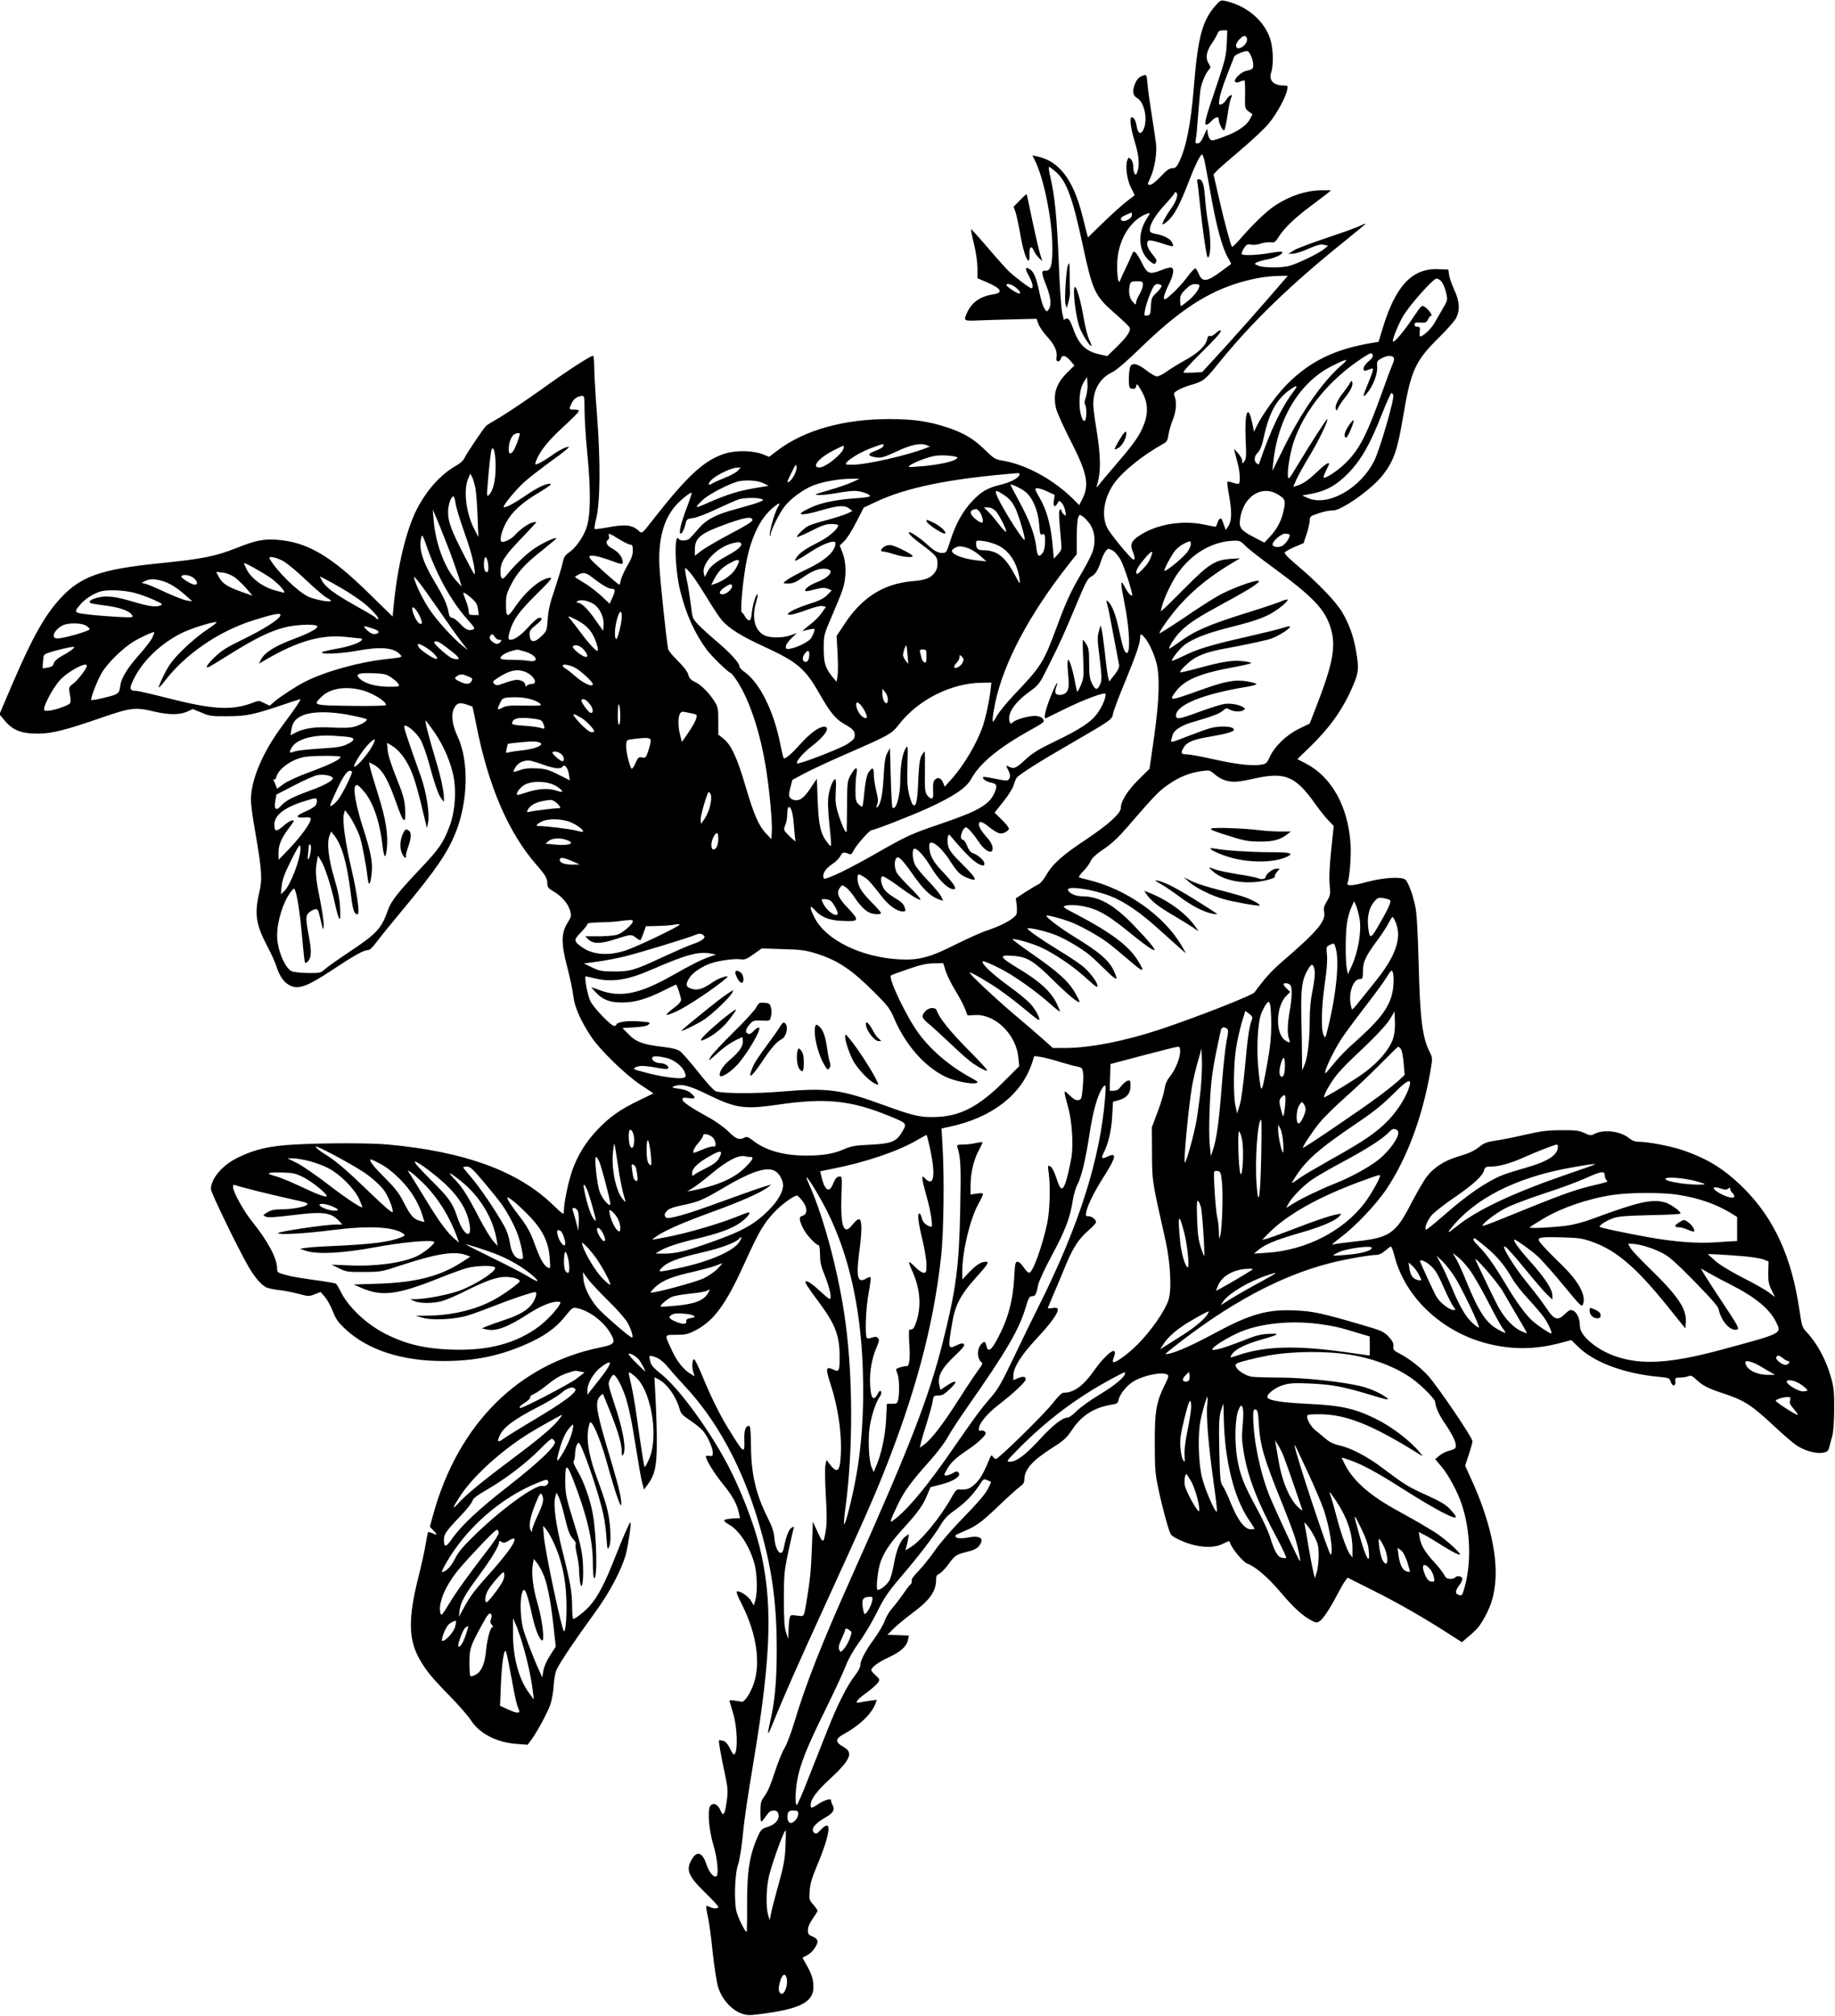 <?xml version="1.0" standalone="no"?>
<!DOCTYPE svg PUBLIC "-//W3C//DTD SVG 20010904//EN"
 "http://www.w3.org/TR/2001/REC-SVG-20010904/DTD/svg10.dtd">
<svg version="1.0" xmlns="http://www.w3.org/2000/svg"
 width="1331pt" height="1462pt" viewBox="0 0 1331 1462"
 preserveAspectRatio="xMidYMid meet">
<g transform="translate(0,1462) scale(0.1,-0.1)"
fill="#000000" stroke="none">
<path d="M8815 14578 c-95 -110 -126 -229 -155 -583 -22 -278 -57 -450 -111
-557 -15 -30 -25 -38 -46 -38 -21 0 -42 -15 -84 -60 -34 -36 -64 -60 -77 -60
-21 0 -21 0 3 53 30 66 48 175 40 246 -4 31 -17 121 -30 201 -13 80 -27 180
-31 223 -6 73 -8 77 -28 71 -31 -10 -48 -25 -63 -61 -22 -53 -17 -86 16 -105
51 -29 77 -151 47 -223 -19 -45 -42 -37 -51 18 -7 43 -20 67 -36 67 -18 0 -8
-80 21 -175 31 -101 38 -174 19 -222 -8 -22 -12 -24 -19 -13 -6 8 -10 32 -10
52 0 21 -7 44 -17 53 -16 16 -17 16 -26 -6 -16 -44 -3 -142 26 -199 15 -28 27
-53 27 -55 0 -1 -26 -22 -57 -45 -32 -24 -108 -93 -170 -153 l-112 -109 -10
38 c-5 22 -19 77 -31 123 -65 259 -170 396 -329 427 l-33 7 17 -33 c64 -125
126 -423 128 -625 2 -136 -11 -182 -51 -178 -30 4 -29 -19 8 -110 32 -81 38
-142 16 -172 -13 -18 -14 -17 -31 9 -10 14 -26 67 -36 117 -22 104 -40 149
-70 167 -34 21 -36 4 -6 -49 27 -49 35 -89 18 -89 -13 0 -119 80 -167 126 -22
22 -91 99 -153 172 -62 73 -115 131 -117 129 -3 -2 7 -51 21 -108 15 -61 25
-133 25 -175 l0 -72 66 -28 c108 -46 124 -77 47 -89 -94 -14 -158 -60 -191
-138 -23 -53 -20 -55 76 -51 48 2 164 6 259 8 l172 4 12 -35 c6 -19 35 -62 65
-95 56 -62 75 -107 67 -152 -6 -32 22 -37 32 -6 9 29 36 23 69 -16 l29 -35
-50 -49 c-83 -81 -107 -158 -83 -262 7 -29 54 -134 105 -233 123 -241 138
-321 84 -427 l-21 -41 -51 51 c-142 138 -338 244 -503 271 -54 9 -65 15 -129
78 -82 80 -153 123 -273 163 -132 44 -246 61 -422 61 -329 0 -613 -79 -808
-226 l-63 -48 -42 17 c-70 29 -193 32 -274 8 -151 -46 -272 -156 -522 -475
-84 -108 -84 -108 -105 -89 -51 47 -99 52 -236 26 -45 -8 -84 -13 -87 -10 -3
3 2 38 12 78 29 120 31 411 6 740 -12 153 -21 313 -21 358 0 44 -4 80 -8 80
-20 0 -186 -108 -375 -244 -111 -79 -245 -169 -297 -200 -52 -30 -99 -59 -103
-63 -22 -22 -145 -205 -156 -231 -9 -21 -31 -41 -66 -61 -109 -62 -213 -178
-284 -319 -76 -151 -140 -419 -166 -700 l-7 -73 -172 168 c-279 274 -449 373
-670 389 -91 7 -156 -6 -285 -58 -155 -62 -254 -82 -566 -113 -422 -43 -568
-94 -713 -250 -115 -123 -206 -284 -353 -627 l-93 -218 31 -37 c62 -78 122
-103 249 -103 99 0 196 24 459 115 214 74 247 78 383 45 105 -25 184 -25 239
-1 l41 19 64 -26 c57 -25 74 -27 188 -26 137 0 189 11 405 84 65 22 121 40
123 40 9 0 -39 -72 -128 -190 -145 -195 -229 -393 -230 -540 0 -31 13 -132 30
-225 50 -289 54 -350 30 -450 -35 -152 -24 -231 59 -387 27 -51 56 -115 65
-143 22 -69 50 -112 88 -135 67 -41 127 -20 323 109 153 102 224 141 254 141
13 0 35 21 62 58 23 31 106 134 184 227 249 300 332 420 393 575 88 224 93
515 12 687 -41 87 -50 163 -25 209 20 37 39 42 96 23 19 -7 35 -13 36 -13 1
-1 14 -61 28 -133 86 -440 232 -781 435 -1013 67 -77 80 -99 80 -138 0 -25 8
-35 43 -55 61 -36 106 -88 121 -138 12 -41 11 -45 -17 -91 -47 -75 -48 -149
-2 -323 20 -77 40 -172 44 -211 9 -79 55 -181 131 -295 63 -94 249 -275 357
-346 l93 -62 -103 -50 c-139 -67 -213 -119 -301 -211 -87 -91 -148 -190 -187
-303 -28 -82 -59 -233 -59 -290 0 -29 -2 -28 -83 49 -253 243 -638 383 -1192
434 -133 12 -462 12 -680 0 -179 -10 -287 -34 -410 -95 -112 -54 -194 -151
-195 -228 0 -26 189 -416 272 -562 45 -77 90 -130 128 -150 14 -7 54 -16 90
-20 36 -3 100 -16 142 -27 75 -20 80 -20 120 -4 l43 17 31 -35 c17 -20 43 -67
58 -105 22 -57 39 -81 92 -130 160 -150 408 -231 708 -231 225 0 402 35 593
118 134 57 222 119 288 201 54 67 60 72 89 65 89 -18 192 -95 243 -181 41 -71
33 -83 -71 -104 -592 -120 -1028 -552 -1211 -1202 l-27 -99 28 -29 c30 -32 28
-35 -11 -17 -14 6 -27 9 -30 7 -2 -3 -9 -38 -16 -79 -6 -41 -31 -156 -56 -255
-73 -292 -70 -445 9 -585 47 -83 88 -134 218 -267 65 -66 135 -146 155 -177
62 -98 189 -163 336 -173 l76 -6 25 34 c42 55 119 198 140 258 11 31 21 91 24
134 2 46 11 96 22 120 22 49 141 226 277 412 106 145 194 311 225 425 17 66
41 230 33 230 -7 0 -49 -95 -113 -257 -72 -183 -120 -276 -179 -345 -35 -41
-107 -98 -123 -98 -4 0 -8 37 -8 83 0 108 -11 173 -70 408 -50 200 -68 340
-52 394 l9 30 15 -30 c9 -16 28 -79 42 -138 28 -115 37 -140 68 -174 11 -12
17 -26 14 -32 -4 -5 0 -40 9 -76 8 -37 15 -83 15 -104 0 -21 3 -59 6 -85 10
-72 24 -35 24 64 0 116 -13 186 -64 347 -59 188 -66 219 -66 315 0 126 11 127
58 6 99 -256 142 -438 142 -598 0 -60 4 -111 9 -114 26 -16 19 313 -10 469
-18 102 -67 237 -108 305 -24 40 -36 69 -30 74 5 6 9 26 10 45 1 47 12 84 26
88 18 6 142 -348 179 -517 9 -41 20 -118 23 -170 6 -89 8 -93 20 -65 18 42 8
192 -19 289 -11 42 -39 124 -61 183 -75 198 -94 334 -61 424 12 32 73 -107
118 -266 78 -282 122 -399 108 -290 -8 62 -24 122 -108 404 -71 242 -79 302
-47 342 11 13 21 22 24 19 3 -3 29 -68 60 -145 55 -141 77 -219 77 -278 0 -24
3 -28 10 -17 25 39 1 178 -67 380 -43 130 -44 136 -29 167 9 18 20 33 26 33
18 0 61 -80 90 -169 16 -49 38 -149 50 -222 49 -300 60 -366 71 -402 l10 -39
25 33 c53 72 67 132 68 289 1 80 -3 223 -8 319 l-9 173 30 -15 c62 -32 128
-126 152 -213 10 -36 21 -48 76 -84 36 -24 77 -57 92 -74 35 -41 73 -124 73
-160 0 -25 -3 -28 -25 -24 -14 3 -25 1 -25 -4 0 -24 59 -120 121 -197 73 -90
103 -144 118 -210 l9 -40 -56 -3 c-30 -2 -57 -8 -59 -13 -2 -6 13 -19 33 -30
76 -41 155 -163 188 -292 18 -70 21 -200 5 -257 l-11 -39 -19 32 c-20 33 -73
71 -100 71 -13 0 -4 -24 38 -107 99 -200 130 -406 83 -554 -23 -74 -71 -146
-91 -140 -8 2 -32 6 -53 9 -35 4 -38 2 -32 -14 4 -10 17 -54 29 -98 23 -87 29
-237 9 -271 -9 -16 -13 -12 -36 33 -18 36 -34 54 -52 58 -14 4 -27 5 -29 3 -4
-5 14 -111 46 -258 19 -93 20 -113 10 -185 -13 -97 -25 -113 -46 -63 -18 43
-52 58 -73 31 -22 -30 -10 -180 24 -289 26 -86 38 -204 22 -220 -16 -17 -54
25 -71 77 -28 89 -66 109 -102 55 -54 -82 -38 -128 86 -248 54 -53 99 -101 99
-107 0 -15 -35 -15 -62 -1 -11 6 -22 8 -25 6 -2 -3 2 -36 11 -74 9 -37 25
-153 35 -258 12 -109 29 -218 40 -256 36 -113 134 -201 226 -202 22 -1 101 9
175 21 211 35 290 84 290 181 0 57 -13 98 -52 165 -16 27 -28 49 -26 50 39 17
67 38 85 65 33 48 30 69 -12 87 -30 12 -35 19 -35 47 0 22 12 50 35 83 19 27
35 53 35 58 0 4 -14 24 -31 44 -30 34 -31 39 -26 101 3 47 17 95 47 166 106
252 120 368 31 273 -25 -26 -32 -30 -45 -19 -29 24 2 66 80 110 58 33 72 58
52 93 -7 13 -11 26 -10 31 5 18 -47 4 -88 -23 -53 -35 -60 -37 -60 -10 0 42
41 98 143 192 147 137 169 189 95 230 -61 33 -61 58 0 91 116 63 203 147 232
222 l10 28 -47 -6 c-27 -4 -60 -9 -76 -13 -44 -10 -24 19 49 71 35 26 72 58
81 71 16 24 15 26 -15 54 -18 16 -32 33 -32 38 0 21 49 57 124 92 90 42 132
80 142 127 l6 32 -77 3 -78 3 44 44 c24 24 85 74 134 111 131 97 175 159 175
247 0 23 5 33 20 38 11 4 40 32 63 63 55 74 60 78 140 98 47 11 73 24 87 41
44 56 13 81 -81 63 -54 -10 -89 -6 -89 11 0 5 8 12 18 15 9 3 49 21 89 40 57
28 98 60 200 157 70 68 143 133 161 146 24 17 32 30 32 52 0 73 58 138 208
233 79 50 99 69 138 127 70 106 163 164 295 184 30 4 38 10 42 33 9 42 60 106
110 135 76 45 209 71 245 48 11 -6 7 -21 -17 -69 -64 -128 -76 -194 -75 -427
0 -187 3 -224 27 -335 31 -147 76 -309 90 -328 18 -23 104 -62 174 -78 83 -19
157 -15 210 14 38 19 41 19 45 4 11 -39 94 -140 125 -151 61 -23 149 -98 245
-212 95 -112 159 -169 225 -203 27 -14 36 -14 53 -4 26 16 74 88 129 193 23
44 49 90 59 102 l17 22 185 -93 c180 -90 369 -198 553 -317 l91 -58 45 39 c67
56 85 78 124 150 47 87 66 157 74 265 13 196 -51 460 -180 738 l-40 88 26 79
c15 44 27 88 27 99 0 26 -243 384 -317 469 -56 64 -145 133 -219 170 -35 18
-40 25 -37 49 2 21 -6 38 -34 69 -36 38 -48 43 -203 89 -289 84 -347 96 -476
102 -203 9 -326 -26 -589 -168 -154 -83 -269 -134 -327 -146 -33 -6 -33 -6 17
34 408 325 790 531 1152 623 114 29 291 60 342 60 13 0 39 13 58 30 18 16 37
30 42 30 5 0 16 -30 25 -66 76 -301 344 -554 677 -638 178 -45 350 -43 530 6
l76 20 45 -44 c116 -117 339 -200 595 -223 68 -7 72 -8 82 -37 13 -36 37 -32
33 5 -3 25 0 27 32 27 19 0 46 4 60 9 21 9 30 5 61 -25 46 -43 86 -63 195 -99
153 -50 205 -84 375 -243 61 -57 130 -117 155 -133 60 -40 140 -62 190 -54 35
6 41 11 49 43 5 21 15 57 22 82 7 26 13 106 13 190 1 121 -3 159 -22 228 -34
125 -102 252 -179 333 -31 33 -34 43 -52 165 -56 379 -183 657 -401 875 -139
139 -264 217 -448 279 -90 30 -247 60 -316 60 -26 0 -47 8 -68 25 -62 52 -186
68 -255 31 -23 -12 -32 -11 -72 8 -39 18 -64 21 -166 20 -98 0 -145 -6 -259
-32 -76 -18 -172 -37 -214 -43 -58 -8 -85 -17 -112 -38 -48 -38 -82 -54 -170
-80 -92 -28 -167 -75 -218 -140 -22 -27 -71 -112 -111 -188 -118 -231 -159
-259 -412 -286 -80 -9 -154 -19 -165 -23 -10 -4 17 20 62 54 110 83 260 242
334 354 147 222 257 518 315 849 16 94 16 97 -3 136 -55 107 -72 238 -82 643
-6 227 -14 369 -24 415 -18 88 -52 179 -73 196 -27 23 -155 15 -267 -14 -113
-31 -161 -35 -152 -12 15 41 28 200 22 285 -18 272 -137 486 -324 583 l-62 32
83 80 c151 146 246 278 318 446 44 101 47 132 24 263 -18 104 -52 198 -102
280 -47 77 -176 211 -315 328 -81 69 -105 94 -98 104 6 6 39 24 73 39 l62 26
23 68 c12 38 22 81 22 98 0 27 4 31 68 52 37 12 81 21 98 19 60 -4 285 155
365 258 80 104 106 181 149 439 54 319 87 391 260 560 56 55 111 118 122 139
29 58 25 120 -13 202 -17 38 -35 87 -38 109 l-6 40 -71 3 c-190 8 -310 -118
-404 -425 l-31 -102 -37 -6 c-274 -44 -458 -132 -627 -302 -74 -74 -181 -222
-221 -306 l-18 -38 -13 62 c-30 147 -57 80 -48 -116 6 -118 4 -143 -9 -160
-15 -20 -15 -20 -16 2 0 13 -13 37 -29 55 l-30 33 8 -35 c5 -19 14 -54 20 -77
14 -50 18 -129 8 -139 -4 -5 -23 -2 -43 5 -20 7 -38 10 -41 7 -3 -3 2 -46 11
-95 22 -121 21 -188 -4 -225 l-19 -30 -11 30 c-6 16 -13 35 -15 42 -8 21 -23
13 -34 -18 -5 -16 -12 -30 -14 -30 -3 0 -40 7 -83 16 -158 33 -342 3 -465 -77
-62 -39 -74 -67 -54 -116 17 -40 19 -66 6 -61 -22 7 -176 196 -193 236 -41 91
-18 219 56 321 65 88 208 202 354 283 25 13 32 25 37 65 4 26 18 75 31 107 25
63 31 127 14 171 -9 23 -6 28 23 45 17 11 57 27 87 36 98 28 109 36 204 154
244 303 530 579 924 895 82 66 148 121 147 123 -2 2 -21 -6 -43 -17 -22 -11
-128 -49 -236 -85 -107 -36 -215 -76 -238 -90 l-43 -26 32 0 c18 0 69 16 113
36 62 27 89 34 112 29 l31 -7 -29 -24 c-40 -33 -198 -109 -256 -123 -62 -15
-186 -13 -223 3 -28 12 -29 13 -10 23 11 6 48 17 83 23 60 12 114 41 101 54
-3 3 -44 -1 -90 -9 -91 -16 -195 -20 -203 -7 -2 4 5 23 16 41 19 29 25 32 53
27 17 -4 49 0 71 8 21 7 53 11 70 9 28 -4 34 0 62 44 41 63 116 135 232 221
52 39 106 80 120 91 l25 21 -65 0 c-118 0 -241 -42 -354 -119 -55 -38 -159
-139 -238 -231 -31 -36 -59 -63 -62 -60 -9 10 -56 183 -95 355 l-39 170 22 24
c11 13 90 82 174 153 84 71 177 158 206 194 57 70 122 188 132 242 6 30 5 32
-24 32 -76 0 -111 37 -91 97 18 57 14 180 -10 247 -46 132 -173 237 -327 270
-28 6 -35 3 -69 -36z m83 -275 c-4 -89 -11 -117 -75 -308 -78 -228 -89 -270
-75 -279 5 -3 22 8 37 24 31 33 55 39 55 15 0 -30 30 -89 40 -79 5 5 16 55 24
110 7 55 19 111 25 122 19 36 -11 26 -34 -11 -11 -17 -28 -33 -38 -35 -17 -3
-18 1 -11 45 3 26 28 102 54 168 26 66 49 126 52 134 3 12 68 41 94 41 17 0
44 -62 44 -99 0 -32 -3 -34 -54 -46 -37 -8 -91 -64 -77 -78 7 -7 19 -7 37 2
15 6 29 10 31 7 3 -3 5 -50 4 -104 -2 -98 -1 -100 26 -120 l28 -21 -20 -37
c-25 -47 -98 -95 -199 -130 -76 -27 -79 -27 -92 -9 -8 10 -14 33 -15 49 -1 28
-3 26 -26 -26 -19 -42 -31 -58 -46 -58 -17 0 -19 5 -13 33 4 17 11 93 16 167
6 74 13 155 16 180 6 51 36 125 61 153 16 17 16 20 -1 48 -24 40 -16 85 23
143 17 24 35 56 41 70 7 20 16 26 41 26 l31 0 -4 -97z m146 41 c11 -28 -28
-74 -62 -74 -24 0 -21 35 5 62 30 32 48 35 57 12z m-306 -896 c6 -29 23 -118
37 -198 48 -277 90 -430 137 -508 11 -18 19 -35 17 -37 -2 -2 -35 -26 -73 -54
-102 -76 -135 -79 -161 -17 -8 19 -19 37 -24 40 -5 3 -32 -26 -60 -64 -28 -38
-77 -92 -109 -120 -49 -44 -57 -48 -60 -31 -2 10 13 51 32 90 41 81 47 131 16
131 -10 0 -43 -9 -71 -21 -81 -31 -97 -25 -135 52 -18 36 -39 71 -48 78 -13
11 -17 9 -26 -15 -6 -16 -26 -60 -45 -99 -19 -38 -37 -79 -41 -90 -16 -44 -28
96 -16 180 20 140 99 258 201 301 37 16 38 14 7 -35 -68 -107 -58 -236 24
-305 26 -21 35 -24 41 -14 13 19 12 21 -26 69 -37 46 -45 86 -20 95 8 3 49 -6
91 -20 42 -15 79 -24 82 -21 3 3 -1 16 -8 29 -13 26 -61 50 -123 61 -29 6 -37
12 -37 29 1 41 39 105 109 181 39 42 71 81 71 86 0 6 5 7 11 3 18 -11 2 -63
-35 -114 -40 -56 -69 -110 -63 -117 3 -2 20 9 39 26 43 38 85 115 143 265 50
131 91 216 104 216 4 0 13 -24 19 -52z m-1080 -74 c78 -67 122 -187 197 -538
70 -326 87 -363 229 -486 57 -50 107 -98 110 -106 9 -24 -17 -64 -92 -138
l-70 -68 -51 11 c-105 22 -154 69 -197 188 -20 55 -31 73 -45 73 -11 0 -20 -6
-20 -12 -1 -7 -7 19 -15 57 -7 39 -18 187 -23 330 -15 366 -29 509 -65 664 -8
33 -11 61 -7 61 4 0 26 -16 49 -36z m552 -314 c0 -11 -11 -25 -27 -33 -31 -16
-53 -12 -53 7 0 11 22 23 78 45 1 1 2 -8 2 -19z m978 -617 c-84 -97 -224 -254
-310 -349 l-158 -172 -59 -4 c-32 -1 -66 -2 -75 0 -10 2 33 51 130 147 91 89
144 148 139 155 -5 8 -16 3 -35 -15 -16 -16 -35 -25 -43 -22 -10 4 -17 -3 -21
-23 -9 -46 -67 -102 -163 -154 -48 -27 -109 -64 -134 -83 -26 -18 -56 -33 -67
-33 -11 0 -46 20 -78 45 -58 45 -93 55 -112 33 -16 -21 -20 -157 -4 -163 27
-10 41 -5 44 18 3 18 9 13 35 -33 54 -91 56 -175 7 -280 -30 -66 -77 -129
-199 -270 -49 -58 -101 -118 -113 -135 -16 -20 -22 -23 -17 -10 32 99 31 218
-5 430 -11 66 -20 139 -20 163 0 108 49 191 138 233 30 15 103 77 207 178 279
271 485 406 730 476 103 29 183 42 273 44 l63 1 -153 -177z m1269 133 c11 -13
25 -48 32 -78 12 -52 12 -54 -21 -111 -18 -31 -46 -81 -63 -109 -26 -45 -83
-98 -104 -98 -4 0 -5 16 -3 35 4 30 1 35 -17 35 -12 0 -21 6 -21 15 0 16 7 18
56 15 24 -1 33 4 42 24 6 14 16 26 22 26 15 0 -17 46 -45 64 -23 15 -24 14
-91 -86 -64 -95 -131 -174 -140 -165 -9 8 40 129 74 186 51 84 218 271 242
271 10 0 27 -11 37 -24z m-2167 -23 c0 -16 -12 -46 -25 -68 -14 -22 -25 -49
-25 -60 -1 -18 -3 -17 -25 8 -25 28 -32 75 -19 125 5 18 13 22 50 22 41 0 44
-2 44 -27z m-921 -19 c34 -28 41 -50 14 -40 -27 10 -83 50 -83 59 0 16 40 5
69 -19z m1056 15 c4 -5 -11 -28 -34 -49 -37 -36 -40 -42 -43 -102 -3 -58 -5
-63 -27 -66 -22 -4 -23 -2 -16 40 4 24 21 76 37 116 25 60 34 72 53 72 13 0
27 -5 30 -11z m275 1 c0 -25 -31 -68 -78 -108 -28 -23 -53 -42 -56 -42 -3 0
-6 19 -6 41 0 35 6 48 39 80 28 29 47 39 70 39 17 0 31 -5 31 -10z m1257 -506
c4 -10 -7 -26 -31 -45 -20 -17 -36 -40 -36 -51 0 -21 9 -21 53 -3 24 10 22 -4
-18 -101 -42 -100 -44 -116 -10 -76 44 52 77 137 74 188 -3 44 -1 47 31 65 40
21 71 24 87 8 8 -8 6 -24 -9 -58 -11 -25 -45 -116 -75 -201 -108 -301 -161
-406 -259 -504 -59 -60 -164 -128 -164 -106 0 6 9 28 20 50 11 22 20 42 20 45
0 17 -29 -2 -89 -59 -66 -62 -101 -86 -149 -100 l-22 -7 24 55 c14 30 59 112
101 181 64 106 135 255 121 255 -6 0 -132 -196 -212 -330 -62 -103 -69 -112
-72 -85 -6 45 17 177 42 252 78 229 258 449 495 605 65 42 70 44 78 22z m-228
-74 c-130 -111 -285 -331 -411 -585 l-89 -180 6 60 c33 322 193 585 430 703
109 54 125 55 64 2z m-1853 -231 c-10 -28 -12 -47 -6 -53 12 -12 13 -96 1
-114 -16 -25 -41 51 -41 125 0 76 11 123 37 162 l18 26 3 -51 c2 -28 -4 -71
-12 -95z m1511 48 c-93 -122 -170 -283 -253 -526 -3 -11 -7 -11 -19 -1 -22 18
-18 51 9 79 18 18 31 53 44 116 40 181 96 278 202 348 38 26 45 20 17 -16z
m719 -32 c10 -25 -94 -383 -136 -472 -99 -204 -339 -340 -485 -274 l-40 18 67
12 c109 21 182 62 268 150 93 96 158 209 242 424 34 86 66 157 70 157 5 0 11
-7 14 -15z m-5866 -112 c0 -58 9 -203 21 -322 26 -268 23 -447 -9 -534 -25
-68 -78 -142 -127 -175 -28 -20 -36 -34 -45 -78 -6 -29 -32 -113 -56 -186 -34
-98 -47 -153 -51 -217 -6 -84 -7 -87 -45 -124 -51 -50 -82 -48 -86 4 -3 33 2
41 42 74 50 40 57 55 27 55 -11 0 -45 -30 -80 -69 -59 -66 -116 -102 -140 -87
-5 4 -3 25 5 52 27 92 67 147 193 272 93 91 120 122 104 122 -65 0 -178 -94
-262 -219 -51 -74 -61 -70 -61 30 0 56 5 77 35 135 45 91 101 153 229 254 58
46 104 85 102 87 -9 9 -112 -40 -168 -80 -60 -42 -147 -128 -195 -190 -29 -37
-43 -27 -43 29 0 67 30 114 151 239 60 63 109 116 109 118 0 3 -14 2 -30 -3
-32 -9 -90 -51 -125 -90 -23 -26 -67 -50 -91 -50 -25 0 -11 69 28 142 40 75
114 143 234 214 52 31 92 59 90 62 -15 15 -89 -17 -173 -75 -92 -63 -160 -99
-169 -90 -9 9 91 130 153 185 35 31 126 101 200 155 75 53 128 97 119 97 -22
0 -70 -24 -127 -65 -55 -39 -109 -68 -115 -62 -3 2 1 17 8 33 29 69 87 140
191 236 62 56 113 108 115 115 2 9 -8 13 -32 13 -41 0 -41 1 -20 45 15 33 44
53 77 54 15 1 17 -10 17 -106z m-470 -169 c0 -18 -35 -112 -48 -126 -23 -27
-32 -22 -32 16 0 43 16 87 37 104 17 12 43 16 43 6z m2638 -86 c-5 -14 -19
-22 -72 -43 -47 -18 -39 -34 22 -42 34 -5 57 2 143 42 106 50 174 64 219 47
l25 -10 -30 -12 c-132 -52 -431 -120 -529 -120 -53 0 -57 1 -45 17 24 29 112
80 184 106 81 30 88 31 83 15z m-288 -13 c0 -39 -129 -145 -177 -145 -60 0 -5
68 96 120 90 46 81 43 81 25z m-2525 -140 c0 -103 -19 -179 -51 -206 -12 -10
-14 -2 -8 62 11 144 24 262 31 272 15 24 28 -36 28 -128z m3319 77 c32 -6 37
-9 24 -19 -23 -20 -124 -42 -237 -53 -57 -5 -106 -8 -108 -6 -12 12 105 63
182 79 32 7 96 6 139 -1z m-1155 -141 c-12 -22 -28 -42 -36 -45 -18 -7 -17 -5
20 70 27 56 32 62 35 40 2 -14 -7 -44 -19 -65z m-408 35 c-12 -13 -54 -36 -94
-51 -40 -16 -82 -35 -94 -43 -25 -16 -30 -5 -10 20 31 38 147 96 196 97 l24 1
-22 -24z m2043 -31 c-10 -24 -65 -53 -139 -71 -90 -21 -138 -49 -201 -116 -69
-72 -120 -164 -158 -280 -30 -95 -32 -97 -61 -98 -33 0 -62 16 -115 66 -40 37
-108 84 -122 84 -19 0 10 -31 77 -81 115 -86 125 -97 125 -145 0 -31 -7 -51
-25 -73 -30 -35 -65 -48 -160 -56 -208 -19 -363 -117 -492 -314 l-55 -83 7
-124 c4 -67 4 -142 0 -166 l-7 -42 -25 29 c-57 70 -68 104 -68 210 0 100 0
100 58 235 32 74 68 162 79 195 28 83 28 193 0 264 l-21 55 33 32 c19 18 58
80 87 138 l54 105 85 40 c225 107 545 171 1032 210 12 1 15 -4 12 -14z m-3946
-95 c6 -30 13 -122 16 -205 l6 -150 -29 56 c-60 114 -81 282 -46 366 l16 38
14 -25 c7 -14 17 -50 23 -80z m2737 45 c-27 -13 -104 -40 -170 -59 -113 -33
-117 -35 -70 -36 28 0 85 7 128 15 43 8 99 15 123 15 47 0 114 -22 114 -38 0
-5 -44 -12 -98 -15 -148 -10 -254 -32 -332 -68 -122 -56 -83 -66 79 -19 120
35 169 38 201 12 l23 -18 -38 -18 c-21 -10 -87 -31 -146 -47 -60 -15 -121 -35
-136 -43 -31 -16 -89 -73 -82 -80 3 -3 49 17 103 44 78 40 108 50 147 50 27 0
49 -4 49 -10 0 -24 -70 -85 -134 -117 -101 -51 -141 -78 -166 -112 -19 -27
-19 -30 -3 -24 10 3 60 33 110 66 89 57 173 85 173 59 0 -59 -70 -124 -204
-188 -61 -29 -126 -64 -145 -78 -34 -25 -34 -26 -10 -27 48 -2 63 3 127 47 71
49 124 67 169 58 59 -12 18 -62 -79 -99 -46 -17 -87 -50 -76 -61 3 -3 34 2 69
12 51 13 70 14 93 5 l29 -12 -24 -25 c-31 -34 -61 -49 -156 -79 -43 -14 -94
-35 -113 -47 -32 -20 -33 -23 -13 -26 12 -2 66 13 119 33 62 23 106 34 121 30
l24 -6 -32 -45 c-17 -25 -59 -66 -93 -91 -33 -26 -52 -43 -41 -39 11 4 35 10
54 13 31 6 33 5 26 -18 -4 -13 -14 -35 -22 -47 -16 -25 -97 -66 -150 -76 -29
-5 -33 -3 -33 16 0 12 18 38 40 59 l40 38 -43 -15 c-58 -22 -154 -22 -195 0
-69 36 -91 130 -57 241 8 27 12 51 10 54 -10 9 -34 -67 -41 -127 -5 -50 -10
-62 -23 -60 -8 2 -21 14 -27 27 -7 13 -17 27 -24 31 -13 8 10 250 36 377 35
170 97 299 181 373 55 48 69 51 43 8 -23 -39 -63 -184 -56 -201 2 -7 5 -4 5 6
2 29 58 145 97 198 42 58 137 129 213 159 69 27 189 48 271 48 l65 0 -50 -23z
m-644 -11 l34 -17 -101 -17 c-121 -21 -201 -46 -336 -105 -102 -46 -107 -43
-38 22 44 41 200 121 260 133 61 12 141 5 181 -16z m1895 -59 c52 -40 93 -135
101 -233 5 -74 8 -82 24 -77 17 6 19 0 19 -52 0 -37 -6 -67 -16 -81 -27 -38
-41 -27 -47 38 -10 89 -48 192 -121 327 -36 67 -66 124 -66 127 0 10 72 -23
106 -49z m162 0 l52 -24 -6 -41 c-7 -44 7 -55 27 -19 11 21 11 21 30 2 11 -11
22 -37 26 -59 6 -36 5 -38 -10 -25 -10 7 -17 20 -17 28 0 8 -5 11 -11 7 -11
-7 -10 -36 7 -225 6 -63 5 -68 -23 -99 l-29 -32 -11 119 c-13 133 -43 238 -92
322 -17 29 -31 56 -31 61 0 17 33 11 88 -15z m-312 -27 c35 -24 56 -49 76 -88
29 -58 83 -244 68 -235 -28 18 -187 275 -204 333 -10 30 3 28 60 -10z m1978 9
c57 -32 62 -46 48 -113 -16 -77 -45 -135 -97 -192 l-44 -47 -77 40 c-94 49
-108 67 -99 132 22 160 152 247 269 180z m-4283 -100 c-43 -113 -60 -187 -43
-187 10 0 27 36 37 81 6 23 13 27 51 32 24 2 101 31 171 65 71 33 143 65 162
71 38 12 136 14 165 2 17 -6 14 -10 -20 -23 -21 -9 -93 -30 -159 -48 -152 -40
-223 -77 -283 -149 -26 -31 -54 -61 -62 -68 -18 -15 -66 -17 -75 -3 -37 61
-31 -216 9 -375 42 -169 104 -306 191 -425 35 -48 161 -170 175 -170 4 0 24
-25 44 -55 94 -142 174 -386 215 -656 25 -165 44 -377 39 -444 l-3 -50 -38 40
c-54 57 -88 135 -147 335 -61 209 -105 307 -161 352 l-39 31 0 99 c0 89 -3
102 -26 139 -40 64 -100 124 -142 143 -30 14 -42 26 -50 55 -7 23 -35 59 -77
100 -36 35 -67 74 -69 85 -12 61 -59 506 -63 601 -9 190 29 335 114 434 36 43
113 105 120 97 2 -2 -14 -51 -36 -109z m-1677 36 c3 -27 27 -106 52 -178 55
-154 79 -242 87 -311 5 -48 3 -44 -72 100 -98 190 -121 252 -121 322 0 52 21
114 39 114 5 0 11 -21 15 -47z m3919 -60 c27 -30 83 -141 74 -150 -3 -3 -27
24 -54 58 -26 35 -61 76 -78 91 l-29 28 30 0 c20 0 39 -9 57 -27z m-120 -1
c20 -22 34 -82 20 -82 -22 0 -78 47 -81 67 -3 19 4 25 39 32 3 0 13 -7 22 -17z
m-3856 -252 c31 -80 66 -179 79 -220 l23 -75 -41 45 c-84 93 -149 270 -163
440 l-6 75 26 -60 c14 -33 51 -125 82 -205z m4659 159 c35 -51 43 -127 20
-197 -9 -27 -42 -91 -72 -143 -83 -140 -115 -208 -179 -379 -107 -290 -117
-306 -331 -531 -45 -48 -96 -111 -113 -140 -29 -51 -31 -52 -31 -24 0 17 9 71
19 120 62 292 248 641 533 1003 l58 73 0 119 c0 65 4 130 10 145 9 25 11 25
34 10 13 -9 36 -34 52 -56z m-2448 31 c2 -11 -45 -41 -158 -100 -89 -47 -183
-102 -210 -122 l-50 -38 0 43 c0 89 40 120 245 193 125 44 168 49 173 24z
m-2279 -395 c61 -128 138 -246 215 -331 44 -49 52 -63 40 -68 -34 -13 -54 -4
-95 39 -23 25 -50 45 -60 45 -13 0 -20 11 -25 38 -11 60 -34 110 -101 222 -91
153 -119 246 -96 328 5 19 12 4 38 -70 17 -52 55 -143 84 -203z m1311 255 c36
-22 73 -40 83 -40 13 0 17 -9 17 -43 0 -32 -10 -60 -41 -112 -22 -39 -43 -85
-46 -102 -3 -18 -8 -33 -11 -33 -10 0 -202 172 -212 190 -9 18 -7 20 17 20 28
0 80 -15 158 -44 60 -22 68 -21 60 12 -8 34 -36 64 -81 88 -33 18 -45 46 -23
60 6 3 9 15 6 25 -7 26 -1 25 73 -21z m4863 34 c10 -10 -21 -62 -48 -80 -27
-18 -75 -12 -75 8 0 23 63 78 90 78 15 0 29 -3 33 -6z m-2123 -75 c89 -38 149
-129 166 -253 5 -38 2 -35 -40 44 -68 125 -127 170 -227 170 -38 0 -49 12 -49
52 0 19 4 20 49 15 28 -3 73 -16 101 -28z m1384 -50 c-25 -36 -148 -139 -167
-139 -11 0 48 113 79 150 16 18 46 41 69 51 39 18 40 18 43 -2 2 -11 -9 -38
-24 -60z m417 45 c18 -20 114 -95 212 -166 281 -207 367 -296 408 -429 42
-135 19 -260 -110 -590 l-41 -106 -78 -38 c-91 -45 -175 -126 -211 -202 -22
-49 -27 -53 -68 -59 -66 -10 -182 4 -350 42 -84 19 -168 34 -188 34 -39 0 -43
9 -19 50 24 39 69 58 197 79 120 21 167 35 167 50 0 24 -98 30 -169 11 -24 -6
-99 -33 -168 -60 -115 -45 -123 -47 -118 -27 4 12 9 30 11 39 9 32 65 68 137
89 151 44 199 62 225 84 25 21 30 22 52 9 29 -16 79 -18 100 -4 13 9 13 11 0
20 -30 20 -95 32 -139 25 -25 -4 -106 -29 -179 -56 -149 -55 -172 -59 -172
-28 0 77 200 158 518 209 41 7 70 16 65 20 -4 5 -36 13 -70 19 -87 14 -156 1
-337 -64 -223 -80 -229 -80 -181 -14 65 88 174 135 420 180 66 12 124 25 129
30 4 4 -21 10 -57 14 -78 9 -150 -3 -324 -50 -69 -19 -129 -33 -132 -30 -9 9
72 86 113 107 68 35 115 48 308 83 103 20 212 44 242 55 56 21 142 77 133 87
-3 3 -27 -2 -54 -11 -26 -9 -147 -38 -268 -66 -261 -59 -353 -88 -457 -140
-43 -21 -78 -35 -78 -31 0 16 59 90 93 115 54 41 153 81 287 116 190 48 260
70 323 102 56 28 137 92 137 109 0 4 -20 0 -45 -11 -25 -11 -132 -47 -238 -80
-295 -92 -389 -133 -509 -220 -38 -28 -68 -47 -68 -44 0 19 46 89 84 126 60
60 119 98 319 207 185 99 268 154 244 159 -29 6 -209 -61 -295 -111 -48 -27
-162 -101 -254 -164 -93 -62 -168 -110 -168 -105 0 17 85 135 148 205 106 118
228 215 398 315 l39 23 -68 -4 c-111 -7 -160 -38 -322 -201 -77 -78 -150 -150
-163 -161 l-23 -19 7 29 c13 58 65 169 109 236 103 153 257 245 421 248 34 1
46 -5 75 -35z m-3656 15 c11 -16 -23 -47 -95 -86 -94 -52 -128 -79 -149 -121
l-19 -37 -7 26 c-18 72 96 192 210 220 44 10 53 10 60 -2z m1646 -34 c24 -8
64 -33 89 -56 l45 -40 -60 6 c-122 12 -217 55 -183 82 32 25 53 27 109 8z
m1055 -21 c14 -9 36 -36 50 -60 28 -47 97 -264 85 -264 -12 0 -37 31 -56 70
-29 55 -28 21 0 -117 39 -189 47 -387 14 -367 -16 9 -27 47 -53 169 -24 111
-51 180 -80 204 -13 11 -14 9 -5 -21 6 -18 26 -118 45 -223 20 -104 38 -201
41 -215 3 -18 -6 -38 -33 -74 l-38 -48 -8 28 c-4 16 -15 94 -23 174 -9 80 -20
159 -24 175 l-8 30 -13 -45 c-11 -38 -10 -66 4 -175 19 -154 20 -182 3 -214
-19 -38 -33 -35 -56 12 -17 36 -21 62 -21 148 0 86 -3 110 -20 137 -11 17 -22
32 -25 32 -2 0 -2 -62 2 -137 5 -129 4 -141 -17 -191 -12 -29 -24 -51 -26 -49
-2 2 -8 28 -14 58 -17 96 -43 179 -52 173 -6 -4 -6 -37 -2 -83 10 -100 8 -130
-12 -152 -21 -23 -70 -25 -78 -4 -3 8 -1 27 5 41 20 55 1 32 -24 -28 -52 -122
-73 -207 -49 -196 4 2 63 31 132 65 147 72 300 129 300 110 0 -31 -23 -86 -56
-134 -46 -67 -124 -119 -315 -211 -118 -57 -160 -83 -212 -131 -65 -62 -83
-69 -118 -51 -23 13 -24 8 -3 -31 19 -37 10 -69 -19 -69 -12 0 -53 7 -91 15
-38 8 -72 13 -74 10 -11 -10 21 -33 54 -40 44 -8 50 -22 29 -71 -37 -88 -113
-133 -382 -225 -227 -77 -250 -87 -512 -237 -102 -58 -222 -120 -266 -138 -77
-32 -80 -33 -83 -13 -5 28 21 64 69 96 22 14 47 40 55 56 15 28 23 30 65 13
10 -5 20 3 31 27 18 37 115 147 130 147 21 0 289 105 410 160 187 86 278 147
313 212 62 113 200 227 431 355 97 54 103 59 90 78 -8 13 -27 21 -50 23 -43 4
-144 -23 -168 -45 -16 -14 -18 -14 -24 1 -21 56 31 138 138 216 75 55 76 56
145 195 83 165 108 221 206 455 59 142 78 177 99 187 32 16 50 43 72 108 18
56 42 95 57 95 5 0 21 -7 35 -16z m278 -26 c-13 -43 -32 -73 -71 -111 -29 -30
-39 -35 -41 -22 -4 19 17 54 67 112 41 47 56 53 45 21z m-6307 -43 c30 -15
101 -73 171 -140 66 -62 134 -121 151 -129 17 -9 31 -19 31 -23 0 -13 -114 7
-163 30 -77 35 -226 181 -281 275 -12 21 36 14 91 -13z m1494 -29 c3 -26 1
-49 -3 -52 -18 -11 -28 10 -28 57 0 66 23 62 31 -5z m1819 22 c0 -6 -11 -30
-25 -54 -24 -41 -94 -91 -153 -109 l-23 -7 17 34 c31 60 58 90 109 119 54 31
75 36 75 17z m-3403 -115 c59 -39 131 -120 97 -110 -10 3 -32 9 -49 13 -91 22
-180 85 -216 155 -10 21 -19 41 -19 45 0 8 118 -57 187 -103z m3063 16 c22
-28 72 -105 111 -169 39 -65 86 -136 105 -158 49 -58 147 -119 308 -192 239
-110 296 -158 400 -341 76 -133 116 -182 174 -216 68 -38 82 -53 82 -84 0 -24
-10 -35 -53 -64 -50 -33 -355 -151 -365 -141 -12 12 45 79 109 127 94 72 136
139 87 139 -37 0 -101 -46 -172 -125 -68 -76 -112 -113 -122 -102 -3 3 -14 48
-24 99 -46 237 -147 443 -257 523 -23 16 -41 35 -40 42 3 22 -64 96 -158 176
-51 43 -113 99 -138 125 -45 47 -45 48 -56 147 -7 55 -20 137 -30 183 -10 45
-14 82 -10 82 5 0 27 -23 49 -51z m-3320 -14 c22 -15 60 -52 86 -81 l46 -54
-74 26 c-115 41 -146 62 -175 118 l-15 29 46 -5 c28 -3 63 -17 86 -33z m2598
-4 c65 -51 116 -81 139 -81 28 0 28 -12 4 -66 l-19 -42 -62 58 c-35 32 -91 75
-126 95 -35 21 -64 39 -64 41 0 2 12 10 28 18 32 18 56 13 100 -23z m-2894 -2
c29 -23 34 -49 9 -49 -24 0 -104 50 -98 61 11 16 61 10 89 -12z m1084 -81 c48
-28 115 -73 148 -99 62 -49 124 -119 105 -119 -5 0 -13 4 -16 10 -3 5 -52 35
-108 66 -192 107 -255 153 -283 206 l-15 29 41 -21 c22 -11 80 -44 128 -72z
m689 -143 c64 -93 139 -199 167 -235 l50 -65 -41 33 c-65 51 -184 182 -236
260 -47 70 -97 170 -111 222 -7 23 -4 22 23 -10 17 -19 83 -111 148 -205z
m-1990 199 c51 -17 103 -51 168 -109 l40 -36 -40 6 c-22 4 -92 31 -155 60 -63
30 -128 57 -144 61 l-29 7 24 13 c33 18 79 17 136 -2z m4123 -36 c0 -21 -43
-58 -67 -58 -34 0 -28 24 15 52 37 25 52 27 52 6z m-4332 -48 c41 -11 104 -34
140 -51 63 -29 66 -31 42 -41 -31 -12 -87 -4 -193 28 -134 40 -200 47 -263 29
-51 -15 -65 -27 -46 -39 5 -3 51 -10 103 -17 102 -12 178 -38 196 -69 12 -18
9 -19 -95 -14 -121 6 -273 21 -297 30 -22 9 -19 20 22 65 35 39 90 74 143 90
50 15 174 9 248 -11z m2441 -37 c34 -30 44 -47 48 -80 l6 -43 -37 0 c-32 0
-36 3 -36 25 0 14 -9 48 -20 77 -11 29 -20 54 -20 56 0 10 24 -4 59 -35z m886
-43 c44 -27 77 -95 73 -152 l-3 -43 -58 82 c-56 80 -101 123 -129 123 -10 0
-9 3 2 11 21 14 74 4 115 -21z m-1264 -81 c25 -51 25 -73 0 -60 -19 11 -51 78
-51 107 0 25 27 -1 51 -47z m1469 -10 c0 -47 -31 -170 -41 -163 -14 8 -11 82
7 146 17 60 34 69 34 17z m-2477 6 c-10 -29 -127 -102 -273 -173 -116 -56
-157 -82 -202 -127 -56 -54 -74 -83 -44 -72 8 3 81 47 162 98 180 112 284 162
388 189 81 20 210 27 235 11 18 -12 -49 -50 -156 -90 -146 -54 -222 -101 -250
-154 l-15 -30 43 25 c240 141 415 190 599 168 47 -5 91 -10 98 -10 7 0 10 -5
6 -11 -13 -21 -89 -47 -184 -64 -52 -9 -99 -20 -104 -25 -17 -17 134 -11 249
10 177 33 272 24 318 -27 17 -19 16 -20 -95 -32 -201 -21 -449 -90 -596 -165
-65 -33 -175 -105 -222 -144 l-34 -30 -39 19 c-38 20 -39 20 -91 0 -145 -54
-287 -46 -599 34 -119 30 -227 55 -239 55 -43 0 -50 12 -32 55 60 144 196 281
361 364 64 32 234 86 253 79 6 -2 -27 -27 -72 -57 -46 -30 -124 -95 -174 -145
-74 -74 -99 -108 -134 -179 -24 -48 -41 -89 -39 -92 3 -2 22 17 42 44 148 194
389 361 637 440 160 51 213 61 203 36z m2140 -26 c68 -35 102 -66 129 -116 26
-50 43 -113 30 -113 -13 0 -75 70 -122 135 -24 33 -54 72 -68 88 -31 33 -25
34 31 6z m-3553 -44 c17 -9 30 -21 30 -28 0 -13 -188 -67 -234 -67 -50 0 -24
63 39 95 39 19 128 19 165 0z m2098 -28 c37 -13 37 -31 1 -35 -15 -2 -34 7
-51 23 -44 41 -38 42 50 12z m-1613 -61 c-9 -19 -50 -73 -90 -118 -93 -105
-136 -175 -143 -233 -4 -38 -10 -48 -34 -61 -27 -14 -169 -46 -176 -40 -8 8
43 140 75 195 45 76 161 188 240 233 60 35 136 68 141 63 2 -2 -4 -19 -13 -39z
m2485 4 c6 -11 20 -20 32 -20 17 0 18 -2 8 -15 -16 -20 -33 -19 -61 3 -14 12
-20 25 -16 35 9 23 24 21 37 -3z m4711 -2 c32 -37 68 -114 86 -181 27 -100 22
-273 -16 -542 l-33 -230 -81 -80 c-79 -79 -127 -155 -127 -203 0 -40 -88 -120
-251 -229 -173 -114 -246 -180 -292 -262 -17 -29 -42 -59 -56 -65 -14 -6 -57
-32 -95 -56 l-68 -45 6 -43 c3 -24 3 -55 0 -68 -8 -31 -101 -84 -207 -119 -42
-13 -144 -59 -227 -100 -195 -99 -276 -120 -420 -112 -271 15 -524 138 -608
295 -41 77 -43 109 -4 65 45 -53 106 -78 199 -81 126 -6 130 1 45 91 -76 80
-88 112 -58 152 13 18 15 18 39 2 14 -9 40 -38 58 -64 42 -64 78 -102 111
-119 30 -16 88 -19 88 -5 0 5 -32 42 -71 81 -74 75 -99 118 -99 170 0 35 5 36
46 11 30 -18 43 -32 137 -151 45 -58 106 -100 145 -100 20 0 22 4 16 23 -10
33 -21 44 -84 82 -38 23 -63 47 -74 69 -18 39 -21 72 -6 81 6 4 54 -26 108
-65 53 -40 114 -81 135 -92 36 -18 38 -18 28 -1 -5 10 -42 50 -81 88 -39 39
-78 82 -86 97 -18 34 -18 92 -1 107 17 13 43 -14 117 -119 81 -116 134 -165
198 -185 l23 -7 -16 34 c-10 18 -53 70 -96 114 -44 45 -86 98 -94 117 -17 40
-20 103 -6 111 18 11 71 -46 121 -128 51 -85 110 -148 150 -161 53 -17 32 24
-65 126 -71 74 -95 122 -95 188 0 54 80 -3 145 -103 60 -92 76 -109 128 -131
85 -35 76 -10 -32 97 -65 63 -93 98 -102 127 -12 39 -5 102 10 85 125 -148
185 -205 229 -218 18 -6 22 -3 22 13 0 21 -49 64 -86 75 -13 4 -28 23 -39 51
-9 25 -23 45 -31 45 -8 0 -14 9 -14 20 0 28 21 70 36 70 13 0 54 -46 96 -109
30 -45 72 -76 88 -66 20 12 9 56 -23 92 -47 53 -67 85 -67 105 0 26 22 22 66
-13 66 -52 90 -62 121 -47 15 7 28 19 31 26 2 8 -20 37 -50 66 l-54 53 63 79
c35 43 69 97 75 119 6 22 16 46 22 54 19 25 158 113 376 239 317 184 316 183
324 229 4 21 43 124 86 228 80 194 110 281 110 322 0 29 7 29 31 1z m-5099
-46 c14 -9 51 -37 82 -62 57 -45 57 -60 -1 -45 -25 6 -133 100 -133 116 0 14
23 10 52 -9z m-58 -69 c47 -47 30 -56 -31 -17 -59 38 -82 60 -83 81 0 15 79
-29 114 -64z m1090 26 c52 -61 20 -73 -48 -17 -20 16 -34 34 -31 39 13 20 54
8 79 -22z m2349 -39 l5 -65 -19 24 c-10 13 -19 31 -19 41 0 21 19 75 24 69 2
-2 6 -33 9 -69z m-6055 44 c-9 -9 -42 -31 -74 -48 -40 -22 -60 -41 -64 -57 -5
-18 -14 -25 -43 -30 l-38 -6 3 50 c3 49 4 51 43 64 41 15 149 41 175 42 12 1
12 -2 -2 -15z m3279 -19 c90 -27 110 -83 24 -67 -20 4 -73 7 -118 7 -59 0 -83
4 -83 12 0 22 55 50 121 62 3 1 28 -6 56 -14z m2913 -35 c0 -40 -3 -48 -15
-44 -8 4 -18 18 -21 33 -3 14 -8 34 -11 44 -3 13 2 17 21 17 24 0 26 -3 26
-50z m-850 16 c0 -35 -10 -56 -26 -56 -23 0 -28 28 -10 55 21 32 36 32 36 1z
m1112 -61 c-12 -27 -54 -50 -61 -33 -2 5 6 20 18 32 12 12 21 31 21 41 0 18 1
18 17 3 14 -14 15 -22 5 -43z m-6352 -23 c0 -19 -63 -102 -96 -127 -34 -26
-36 -30 -29 -69 13 -80 14 -78 -45 -101 -30 -12 -74 -25 -97 -28 -36 -4 -43
-2 -43 12 0 33 68 157 114 208 58 64 196 138 196 105z m3535 -11 c41 -19 135
-105 135 -123 0 -23 -66 5 -117 50 -30 26 -65 54 -79 62 -53 33 -5 42 61 11z
m-358 -32 c63 -24 100 -89 50 -89 -13 0 -28 -5 -35 -12 -9 -9 -12 -8 -12 5 0
19 -29 37 -62 37 -13 0 -51 -10 -85 -22 -57 -21 -64 -21 -78 -7 -15 15 -12 19
34 48 77 50 132 61 188 40z m-969 -42 c23 -15 46 -36 52 -47 10 -19 8 -20 -68
-20 -92 0 -170 21 -209 55 -41 36 -18 47 93 43 80 -3 97 -7 132 -31z m558 8
c31 -13 34 -17 24 -35 -13 -24 -38 -25 -85 -3 -39 19 -43 27 -17 42 23 14 37
13 78 -4z m3789 -97 c-10 -86 -33 -192 -55 -260 -43 -127 -137 -286 -228 -388
l-50 -55 -11 28 c-14 35 -38 44 -59 23 -13 -12 -16 -31 -14 -76 3 -49 0 -60
-12 -60 -9 0 -23 12 -33 26 -14 22 -16 48 -14 170 1 79 0 144 -3 144 -3 0 -13
-15 -23 -32 -12 -25 -18 -71 -23 -186 -6 -148 -16 -190 -40 -166 -5 5 -17 38
-26 74 -13 51 -15 97 -12 212 4 143 3 147 -13 121 -24 -38 -39 -130 -39 -233
0 -113 -32 -222 -57 -196 -3 3 -9 101 -12 218 l-6 213 -19 -35 c-15 -27 -21
-66 -27 -175 -7 -134 -22 -204 -49 -220 -6 -4 -5 4 2 20 9 21 8 41 -7 103 -10
42 -18 96 -17 120 0 50 -13 51 -41 5 -11 -19 -21 -68 -27 -133 -5 -57 -12
-106 -15 -109 -3 -2 -16 5 -28 17 -19 19 -22 33 -22 100 0 42 3 97 8 120 10
57 -8 53 -43 -9 -24 -42 -25 -52 -26 -219 -1 -96 -2 -182 -3 -190 -3 -23 -36
47 -61 129 -19 60 -22 89 -18 162 3 49 2 89 -3 89 -15 0 -40 -60 -49 -117 -7
-39 -5 -101 5 -202 19 -186 19 -182 -10 -146 -52 63 -67 127 -74 304 l-6 164
-47 -70 c-49 -75 -84 -97 -126 -82 -31 12 -35 27 -19 89 l14 54 89 48 c49 26
184 89 299 139 314 137 333 147 386 216 139 179 379 300 602 302 l68 1 -6 -52z
m-4560 -3 c79 -21 175 -80 175 -108 0 -5 -100 -8 -253 -6 -282 4 -279 4 -213
68 61 59 172 77 291 46z m3815 -66 c0 -16 -4 -29 -10 -29 -15 0 -30 36 -30 72
l1 33 19 -24 c11 -13 20 -36 20 -52z m-2573 -5 c23 -8 47 -22 53 -29 11 -13
-5 -14 -116 -12 -108 2 -134 -1 -161 -16 -37 -20 -40 -13 -15 37 15 31 22 35
62 38 68 5 131 -2 177 -18z m407 -25 c28 -33 34 -69 12 -69 -16 0 -78 85 -68
94 12 13 31 4 56 -25z m225 -91 c1 -31 -3 -60 -9 -63 -6 -4 -10 25 -9 82 1 97
16 81 18 -19z m1772 38 c25 -49 22 -64 -10 -47 -24 13 -51 61 -51 91 0 33 32
9 61 -44z m-3707 -37 c49 -10 92 -21 95 -25 11 -10 -44 -43 -93 -55 -32 -8
-85 -9 -155 -5 -118 7 -203 -4 -265 -36 l-39 -20 7 43 c8 48 26 73 70 96 70
36 217 37 380 2z m2465 15 c27 -6 28 -8 20 -37 -5 -18 -30 -62 -56 -100 l-47
-68 -12 48 c-16 60 -17 128 -3 155 8 16 17 19 40 14 16 -3 42 -9 58 -12z
m-814 -29 c36 -21 95 -82 95 -99 0 -3 -9 -6 -20 -6 -12 0 -44 25 -75 57 -74
78 -74 92 0 48z m-317 -11 c23 -4 36 -12 42 -30 15 -39 12 -44 -17 -33 -15 5
-63 12 -107 15 -99 7 -107 9 -100 28 12 32 66 38 182 20z m-772 -59 c75 -100
130 -215 159 -333 27 -113 18 -271 -23 -381 -47 -124 -73 -163 -216 -314 -160
-169 -209 -232 -231 -294 -50 -140 -78 -171 -293 -314 -75 -50 -150 -103 -167
-119 -29 -26 -35 -27 -125 -26 -55 1 -104 7 -117 14 -50 28 -103 160 -103 257
0 104 44 244 97 314 26 34 26 34 35 11 15 -40 36 -180 47 -310 6 -69 14 -147
17 -173 6 -46 7 -47 24 -32 27 24 31 67 15 158 -28 153 -29 170 -9 194 11 12
31 25 45 28 25 6 26 4 45 -77 18 -77 19 -80 22 -41 2 23 -11 108 -27 190 -31
152 -36 206 -22 278 l7 40 22 -35 c28 -43 73 -183 102 -315 30 -134 43 -145
37 -30 -3 65 -15 125 -42 215 -42 140 -56 260 -35 310 l12 30 20 -25 c59 -75
95 -202 123 -430 15 -119 23 -144 49 -145 17 0 -4 155 -44 325 -44 188 -68
354 -56 400 l8 30 23 -29 c26 -33 73 -125 87 -170 17 -57 46 -211 53 -280 9
-80 21 -71 31 22 8 79 -5 148 -62 327 -53 164 -75 288 -55 307 10 11 21 4 53
-32 72 -79 122 -222 143 -405 11 -91 22 -98 31 -19 11 103 -8 219 -65 397 -27
86 -53 173 -57 193 l-7 36 31 -16 c64 -33 105 -102 172 -294 49 -140 66 -145
58 -18 -4 58 -16 100 -63 216 -37 92 -60 165 -63 199 l-5 54 33 -19 c51 -30
100 -91 136 -170 29 -62 57 -159 111 -389 l10 -40 8 39 c13 63 -12 219 -51
331 -104 293 -128 365 -121 371 14 14 87 -48 116 -98 16 -28 44 -104 61 -167
42 -156 69 -233 91 -262 l19 -24 0 25 c0 53 -22 156 -65 297 -49 163 -78 281
-66 267 4 -5 21 -27 37 -49z m-588 -71 c41 -8 32 -27 -24 -53 -35 -17 -77 -23
-196 -30 -84 -5 -166 -14 -182 -21 -38 -14 -42 -8 -20 29 36 60 148 93 295 86
53 -3 110 -8 127 -11z m2178 -14 c7 -7 3 -31 -10 -74 -20 -61 -22 -64 -49 -59
-24 5 -29 1 -48 -42 -11 -26 -24 -43 -28 -39 -16 19 -42 131 -39 169 3 40 3
40 53 46 83 10 110 10 121 -1z m-2019 -56 c-33 -58 -108 -144 -126 -144 -16 0
50 108 95 156 56 60 69 55 31 -12z m1226 26 c17 -16 -48 -42 -126 -50 -45 -5
-93 -12 -106 -16 -22 -7 -23 -5 -16 27 4 19 8 35 9 35 0 1 42 6 91 11 89 9
132 7 148 -7z m145 -76 c23 -16 31 -54 11 -54 -16 0 -79 57 -72 64 11 11 38 6
61 -10z m-1598 -23 c0 -18 -73 -54 -216 -107 -85 -31 -165 -67 -195 -88 l-49
-36 -10 26 c-6 15 -13 31 -17 37 -3 6 -1 7 4 4 6 -4 14 4 17 17 15 60 108 127
200 146 57 11 266 12 266 1z m1475 -58 c81 -28 123 -32 136 -12 13 22 40 -11
46 -59 l6 -41 -81 41 c-67 34 -92 42 -155 46 -54 3 -89 0 -123 -12 -26 -9 -49
-15 -50 -13 -2 2 5 17 16 35 21 34 68 53 110 45 14 -3 57 -16 95 -30z m4942
-112 c56 -16 89 -14 220 15 216 47 291 14 433 -186 29 -41 71 -94 93 -117 l41
-43 -18 -171 c-12 -114 -16 -198 -12 -250 7 -73 6 -81 -19 -124 -22 -36 -26
-53 -20 -81 12 -64 -52 -140 -296 -350 -91 -79 -133 -126 -209 -230 -15 -22
-423 -182 -685 -269 -256 -85 -511 -135 -693 -135 l-85 0 -76 68 c-42 37 -134
117 -206 177 -137 116 -328 295 -321 302 6 6 141 -72 216 -125 73 -52 126 -93
219 -170 35 -29 65 -51 68 -49 10 11 -31 86 -70 125 -23 24 -95 82 -159 128
-116 84 -200 165 -177 173 6 2 59 -20 116 -49 103 -51 259 -161 378 -266 32
-29 61 -51 63 -49 2 2 -9 28 -24 59 -42 86 -123 160 -273 250 -146 88 -152
103 -37 94 98 -8 146 -38 287 -178 118 -116 189 -173 189 -152 0 4 -16 35 -35
68 -47 79 -120 145 -302 272 -84 58 -151 108 -148 110 8 8 109 -19 184 -49 90
-36 240 -134 331 -216 94 -84 100 -89 100 -71 0 27 -61 106 -113 146 -29 22
-101 71 -162 107 -129 79 -238 155 -232 162 10 9 135 -20 205 -48 71 -28 185
-96 247 -146 17 -14 67 -61 113 -106 83 -82 96 -84 63 -11 -36 79 -104 138
-291 252 -93 57 -200 137 -200 151 0 8 89 -14 170 -43 66 -24 199 -97 266
-146 33 -24 106 -84 163 -133 109 -95 122 -94 60 4 -63 100 -194 198 -426 320
-119 62 -121 64 -90 72 43 10 126 0 195 -24 69 -24 136 -67 262 -169 103 -84
167 -130 182 -130 15 0 -47 75 -147 178 -145 151 -253 212 -376 212 -45 0 -94
21 -102 45 -14 34 175 8 306 -43 103 -40 220 -120 356 -244 62 -56 131 -118
153 -137 l41 -35 -30 52 c-126 220 -405 417 -683 482 -30 7 -59 15 -63 17 -5
3 9 24 32 47 22 22 46 55 53 73 10 22 39 49 93 85 57 38 106 84 170 158 206
238 234 267 306 315 77 53 154 83 242 94 49 7 54 5 89 -25 20 -18 54 -37 75
-43z m-6334 63 c7 -8 -66 -157 -99 -201 -14 -18 -34 -37 -44 -43 -24 -13 -23
-10 31 108 56 121 88 160 112 136z m-140 -43 c15 -15 -58 -57 -166 -95 -126
-46 -173 -71 -208 -109 -37 -41 -53 -27 -42 35 l8 46 128 66 c71 37 147 71
170 75 42 7 93 -1 110 -18z m1625 -64 c55 -36 53 -50 -4 -30 -56 19 -134 14
-219 -15 -33 -11 -62 -19 -64 -16 -11 11 22 55 56 74 58 31 174 25 231 -13z
m1114 -135 c-6 -30 -24 -74 -39 -96 l-28 -41 -3 28 c-3 23 38 170 56 201 3 6
10 0 16 -13 7 -16 6 -40 -2 -79z m-2861 0 c-6 -11 -40 -32 -75 -47 -74 -31
-76 -48 -7 -43 38 2 46 0 45 -13 -2 -30 -77 -132 -156 -214 l-77 -80 -1 48 c0
59 19 105 70 174 22 29 40 55 40 58 0 16 -35 0 -76 -36 -50 -43 -64 -41 -64
11 0 68 73 125 218 170 81 25 87 26 90 9 2 -10 -1 -27 -7 -37z m1754 8 c19
-20 24 -30 14 -30 -33 -1 -186 -19 -213 -26 -26 -6 -27 -5 -17 15 22 40 80 64
167 70 11 0 33 -12 49 -29z m1710 -118 c3 -37 8 -87 10 -111 l5 -44 -22 19
c-12 10 -32 30 -44 43 -20 23 -20 28 -8 58 8 18 14 52 14 76 0 93 36 60 45
-41z m-1637 -7 c48 -15 112 -57 112 -75 0 -4 -21 -2 -47 6 -38 11 -221 34
-281 34 -21 0 -3 19 31 34 43 19 122 19 185 1z m1092 -126 c0 -47 -14 -79 -35
-79 -20 0 -20 52 0 90 22 42 35 37 35 -11z m-1101 -10 c69 -24 21 -44 -82 -34
l-71 7 23 19 c26 21 82 25 130 8z m-1855 -82 c-10 -63 -27 -83 -20 -23 3 27 6
55 6 63 0 8 5 11 10 8 6 -4 7 -24 4 -48z m-74 21 c-1 -80 -75 -273 -121 -313
l-22 -20 6 60 c5 45 20 88 64 177 32 64 61 117 66 117 4 1 7 -9 7 -21z m1970
-93 l55 -24 -53 -1 c-58 0 -92 13 -92 35 0 21 26 18 90 -10z m5933 -284 c11
-11 -17 -69 -96 -204 -46 -78 -55 -75 -64 21 -6 70 9 131 44 173 24 28 31 31
66 26 22 -3 44 -10 50 -16z m-4062 -1 c22 -12 62 -86 54 -100 -13 -21 -76 24
-101 72 -8 15 -14 29 -14 33 0 9 40 6 61 -5z m3841 -135 c14 -92 -10 -236 -58
-341 l-27 -59 -8 40 c-11 58 -11 260 2 335 5 36 19 85 31 110 l20 45 15 -35
c8 -19 19 -61 25 -95z m264 -30 c42 -112 -4 -242 -152 -425 -47 -58 -101 -126
-122 -152 -20 -26 -40 -47 -44 -48 -3 0 -9 22 -13 49 -11 82 24 171 68 171 20
0 22 5 23 58 0 68 20 109 106 225 33 45 70 101 81 125 12 23 24 42 28 42 4 0
15 -20 25 -45z m-5536 14 c0 -22 -76 -87 -115 -98 -22 -6 -83 -11 -135 -11
l-94 0 20 -21 c35 -35 89 -35 197 0 115 37 117 37 151 10 15 -12 29 -19 32
-16 3 3 13 26 22 52 l17 48 85 2 c47 1 102 5 123 10 20 4 37 3 36 -1 0 -11
-305 -158 -384 -184 -124 -43 -240 -36 -319 18 -66 46 -67 55 -13 110 26 26
47 53 47 60 0 8 26 12 88 13 48 1 112 4 142 9 84 11 100 11 100 -1z m510 -99
c26 -16 -1 -42 -71 -65 -35 -12 -131 -54 -214 -92 -211 -99 -241 -108 -360
-108 -89 0 -107 4 -160 29 l-60 29 96 13 c53 7 143 24 200 38 95 23 449 130
509 155 32 13 42 13 60 1z m4589 -97 c26 -94 5 -324 -53 -563 -23 -93 -23 -94
-36 -65 -19 45 -15 201 9 370 15 99 20 170 16 210 -6 56 -4 61 17 71 35 17 36
17 47 -23z m-3759 -41 c154 -50 253 -118 419 -285 89 -89 107 -112 136 -181
85 -198 225 -355 378 -427 66 -30 186 -54 219 -43 17 5 11 11 -38 38 -151 81
-290 198 -382 324 -85 115 -220 397 -200 418 3 3 59 24 124 46 89 31 134 41
187 42 l69 1 17 -56 c10 -31 42 -96 72 -145 30 -48 61 -108 70 -133 l17 -45
56 3 c147 7 298 -143 313 -310 l6 -61 -104 -104 c-193 -194 -331 -264 -523
-265 -96 -1 -150 12 -356 87 -313 114 -404 126 -730 99 -196 -17 -429 -16
-488 1 -13 4 -67 63 -126 138 -57 72 -117 140 -132 152 -21 15 -57 24 -124 32
-143 16 -197 36 -250 91 l-45 46 87 5 c62 4 92 10 103 21 15 15 9 16 -67 22
-85 7 -160 -4 -166 -22 -2 -6 -10 -11 -17 -11 -23 0 -151 133 -173 181 -21 43
-46 179 -33 179 3 -1 33 -7 66 -15 124 -30 241 -12 415 65 246 107 337 132
426 115 l38 -7 -49 -17 c-61 -22 -125 -54 -270 -136 -239 -135 -377 -162 -529
-104 -28 10 -53 19 -55 19 -3 0 11 -16 30 -36 51 -54 101 -74 190 -74 93 0
178 24 301 86 48 24 90 44 92 44 6 0 36 -91 36 -111 0 -10 -14 -28 -30 -41
-98 -75 -100 -85 -8 -45 79 35 284 172 368 245 31 27 -50 3 -96 -28 -74 -52
-112 -64 -156 -51 -44 14 -48 30 -18 79 23 38 93 85 159 107 62 20 174 35 215
28 27 -4 43 2 92 37 l59 42 155 -5 c139 -4 165 -8 250 -35z m3606 -123 c4 -20
-3 -80 -15 -137 -14 -69 -21 -138 -21 -219 0 -143 -15 -274 -38 -326 l-17 -39
-1 98 c0 55 -2 187 -5 294 -4 209 5 269 53 348 23 38 36 32 44 -19z m571 -104
c-10 -129 -70 -222 -243 -379 -107 -95 -153 -143 -216 -221 -37 -45 -40 -47
-34 -21 10 43 75 172 121 240 21 32 94 131 162 219 68 88 140 186 160 219 35
56 37 58 46 36 5 -12 7 -54 4 -93z m-749 3 c16 -16 15 -85 -3 -188 -17 -98
-19 -168 -5 -204 11 -30 4 -32 -29 -10 -72 51 -67 247 10 323 l28 28 -25 23
c-13 13 -24 27 -24 32 0 12 34 10 48 -4z m-137 -293 c0 -85 -8 -161 -26 -260
-45 -249 -46 -250 -65 -83 -18 151 -9 357 18 427 12 29 29 62 39 73 17 19 18
19 26 -9 4 -15 8 -82 8 -148z m-142 36 c-18 -47 -29 -123 -49 -341 -12 -129
-27 -240 -38 -275 l-19 -60 -11 53 c-17 74 -15 298 3 416 8 54 27 138 41 187
l27 88 28 -21 c24 -18 26 -24 18 -47z m1026 -132 c-32 -94 -132 -202 -275
-293 -99 -64 -223 -137 -226 -134 -7 8 37 90 77 144 23 32 81 94 128 138 161
151 249 243 277 292 l29 49 3 -74 c2 -48 -3 -90 -13 -122z m-1206 72 c12 -8
12 -22 -3 -94 -9 -47 -25 -201 -36 -344 -19 -248 -37 -373 -65 -451 l-12 -37
-8 80 c-10 105 0 393 19 520 12 83 33 186 61 313 6 23 21 28 44 13z m-339
-166 c0 -48 -34 -132 -74 -182 -24 -30 -35 -57 -40 -94 -4 -28 -26 -101 -49
-162 l-42 -112 1 -190 c1 -204 -1 -192 99 -635 35 -159 45 -356 20 -429 -25
-77 -127 -224 -220 -317 -76 -77 -169 -143 -182 -131 -3 4 0 20 7 37 8 20 9
35 3 41 -15 15 -85 -52 -147 -140 -78 -111 -146 -161 -222 -161 -12 0 -41 -28
-74 -71 -62 -81 -397 -409 -416 -409 -7 0 -17 8 -23 17 -8 15 -12 12 -26 -22
-39 -96 -68 -146 -105 -179 -38 -34 -55 -40 -110 -37 -20 2 -30 -8 -54 -51
-84 -152 -226 -325 -307 -372 l-32 -19 7 24 c4 13 10 40 13 59 l6 35 -24 -16
c-36 -25 -66 -94 -83 -191 -8 -48 -23 -104 -32 -124 -16 -33 -65 -74 -88 -74
-15 0 1 153 23 209 28 73 73 139 171 246 99 109 137 162 166 235 l23 55 81 21
c90 23 146 62 122 86 -10 10 -18 9 -41 -5 -29 -17 -61 -23 -61 -10 0 3 11 25
24 47 25 42 64 78 151 136 61 40 125 100 125 116 0 14 -28 27 -41 18 -5 -3 -9
3 -9 13 0 39 59 111 146 178 104 80 194 164 194 182 0 21 -18 24 -55 9 l-35
-15 0 33 c0 58 56 148 171 271 107 115 159 189 151 213 -3 9 -15 10 -39 6 -21
-4 -34 -3 -32 3 2 5 24 56 48 114 24 57 62 146 83 198 51 123 93 187 162 247
31 27 56 54 56 61 0 19 -30 43 -55 43 -21 0 -22 3 -15 35 12 53 61 150 134
264 82 130 88 166 20 134 -42 -21 -50 -14 -29 26 34 67 56 159 62 264 l6 107
40 11 c59 16 87 49 87 103 0 40 -2 44 -20 39 -12 -3 -33 -21 -47 -39 -19 -25
-33 -34 -55 -34 l-29 0 3 97 3 97 235 62 c129 34 243 63 253 63 13 1 17 -7 17
-34z m1600 19 c8 -8 17 -54 21 -102 l8 -87 -42 -39 c-23 -21 -91 -76 -152
-121 -138 -102 -545 -378 -545 -369 0 14 72 122 123 184 29 36 113 119 187
184 74 66 189 175 255 242 66 67 123 123 126 123 4 1 12 -6 19 -15z m-1450
-284 c-7 -69 -21 -174 -31 -235 -19 -106 -74 -305 -85 -305 -11 0 27 404 52
550 8 47 27 128 42 180 l27 95 3 -80 c2 -44 -2 -136 -8 -205z m-3879 219 c59
-13 121 -62 137 -109 9 -25 8 -30 -10 -36 -31 -9 -141 4 -253 32 -54 14 -101
27 -104 30 -10 10 24 24 59 24 19 0 68 -6 108 -14 49 -9 74 -10 79 -3 8 14
-25 37 -55 37 -31 0 -62 17 -62 35 0 18 30 19 101 4z m2854 -29 c50 -15 107
-31 127 -34 32 -6 38 -11 43 -39 4 -18 3 -71 -2 -117 -7 -79 -10 -85 -32 -88
-16 -3 -35 8 -63 35 -47 44 -46 47 -9 -92 27 -97 37 -266 23 -356 -6 -36 -20
-103 -32 -148 -29 -105 -46 -105 -78 -3 -15 46 -31 76 -43 83 -20 10 -20 9
-12 -48 13 -94 8 -271 -11 -363 -35 -166 -105 -360 -131 -360 -8 0 -26 18 -40
40 -15 23 -33 40 -44 40 -16 0 -19 -12 -24 -107 -9 -174 -44 -305 -120 -448
-46 -88 -71 -105 -82 -56 -8 36 -15 38 -38 13 -34 -37 -30 -110 6 -134 6 -3
-2 -22 -21 -45 -16 -21 -81 -117 -142 -213 -119 -187 -200 -292 -254 -334
l-34 -25 9 42 c6 23 25 89 44 147 18 58 37 124 40 148 6 40 8 42 42 42 28 0
44 9 86 50 60 57 44 69 -28 20 l-43 -29 -6 22 c-20 74 9 130 115 230 53 51 69
71 61 79 -9 9 -21 7 -47 -5 -70 -34 -71 -32 -38 161 20 124 61 203 163 317 99
110 108 125 80 125 -34 0 -72 -25 -123 -79 l-47 -50 0 62 c0 142 56 376 116
485 19 34 34 67 34 73 0 6 -17 8 -45 3 l-45 -6 0 68 c0 89 23 184 60 253 17
30 28 56 26 58 -2 2 -23 -1 -47 -6 -24 -6 -66 -11 -92 -11 -41 0 -48 -3 -43
-17 25 -82 27 -136 21 -448 -8 -419 -30 -585 -127 -970 -101 -400 -239 -756
-648 -1670 -233 -521 -344 -803 -430 -1090 -23 -77 -55 -159 -70 -183 -15 -23
-46 -100 -69 -170 -25 -80 -52 -145 -73 -173 -29 -40 -32 -51 -32 -116 -1 -40
2 -73 6 -73 4 0 20 18 34 40 21 31 33 40 55 40 22 0 30 -6 35 -26 10 -38 -23
-76 -79 -93 -42 -13 -48 -19 -71 -70 -60 -136 -78 -251 -77 -498 1 -106 -1
-193 -4 -193 -10 0 -56 91 -71 141 -21 70 -15 282 10 349 9 24 23 108 31 185
16 161 28 240 89 611 122 739 131 1120 35 1509 -41 167 -140 422 -231 593
-133 252 -346 544 -471 648 -77 63 -85 73 -93 113 -7 31 -6 32 22 25 41 -10
75 -36 120 -91 21 -26 73 -84 114 -128 227 -243 407 -572 525 -961 101 -332
139 -592 139 -944 0 -236 -14 -384 -50 -535 -21 -92 -16 -97 17 -15 85 211
183 432 400 906 264 578 327 720 401 904 236 589 368 1080 424 1585 19 168 24
574 11 796 l-8 135 58 13 c307 65 521 231 598 460 l17 53 47 -7 c25 -4 87 -19
136 -35z m1635 -27 c0 -62 -11 -90 -29 -79 -14 9 -14 49 1 97 16 56 28 48 28
-18z m906 -140 c-17 -72 -81 -178 -152 -253 -87 -91 -179 -154 -414 -285 -96
-54 -195 -112 -220 -129 -67 -47 -75 -52 -65 -35 89 150 173 226 490 440 98
66 168 123 235 190 99 101 138 122 126 72z m-5096 -69 c210 -102 266 -110 512
-75 346 51 529 32 806 -81 135 -56 134 -53 90 -125 -37 -62 -78 -77 -223 -84
-111 -5 -139 -10 -193 -33 -79 -34 -150 -46 -277 -46 -162 0 -294 38 -385 110
-32 25 -43 29 -59 21 -38 -21 -62 -12 -116 42 -29 29 -90 73 -134 98 -140 76
-201 118 -201 135 0 14 7 16 45 11 52 -8 56 2 16 36 -20 17 -48 27 -88 32 -44
6 -53 9 -38 16 56 22 108 10 245 -57z m2886 -21 c-35 -446 -189 -930 -478
-1508 -39 -77 -120 -243 -180 -369 -90 -189 -119 -241 -167 -295 -75 -87 -122
-150 -271 -366 -178 -259 -316 -429 -417 -512 -42 -34 -45 -35 -39 -12 4 13
27 65 51 114 46 95 100 167 237 320 46 51 102 125 124 166 23 41 86 137 140
214 289 413 377 565 425 728 20 66 26 77 45 77 24 0 31 13 44 82 6 27 48 119
100 215 95 176 133 275 151 396 6 40 21 92 34 117 30 58 59 180 85 350 28 187
63 308 102 358 19 23 21 12 14 -75z m1307 -40 c-2 -32 -7 -69 -10 -83 -5 -22
-8 -18 -19 25 -18 65 -17 80 2 99 26 26 31 19 27 -41z m147 -47 c-1 -34 -38
-108 -52 -103 -20 6 -16 99 6 132 18 27 19 28 32 10 8 -10 14 -28 14 -39z
m-322 -345 c-6 -290 -20 -380 -33 -206 -14 177 7 475 33 475 3 0 3 -121 0
-269z m160 99 c2 -41 1 -72 -2 -68 -12 10 -35 120 -35 163 l0 40 16 -30 c9
-17 18 -63 21 -105z m834 69 c-4 -38 -60 -116 -125 -174 -59 -54 -209 -138
-325 -184 -102 -40 -257 -114 -310 -148 l-53 -33 15 28 c25 48 104 129 172
177 36 25 138 84 227 131 171 92 285 164 331 213 22 23 33 28 50 21 14 -5 20
-15 18 -31z m-5542 -43 c0 -54 -14 -76 -29 -48 -12 23 -15 105 -4 116 14 13
33 -27 33 -68z m4410 -6 c14 -70 3 -279 -13 -240 -14 36 -22 318 -8 305 6 -6
16 -35 21 -65z m-3837 18 c21 -25 24 -70 3 -62 -7 3 -41 -6 -75 -20 -33 -14
-63 -26 -66 -26 -16 0 0 38 30 71 19 22 35 46 35 54 0 21 49 9 73 -17z m1575
-85 c39 -189 26 -269 -34 -213 -23 23 -24 23 -24 3 0 -11 14 -69 31 -129 17
-60 33 -135 36 -167 5 -53 4 -57 -13 -51 -32 12 -53 34 -59 65 -4 16 -11 29
-16 29 -16 0 -9 -64 21 -188 17 -68 30 -150 30 -183 0 -53 -2 -59 -20 -59 -12
0 -39 18 -61 41 -22 23 -42 39 -45 37 -2 -3 7 -29 20 -59 59 -127 70 -250 36
-363 -19 -60 -28 -71 -53 -67 -5 1 -5 -43 -2 -98 8 -108 2 -169 -18 -168 -23
1 -77 -15 -77 -24 0 -4 5 -20 11 -36 12 -31 14 -136 4 -183 -6 -27 -11 -30
-44 -30 l-38 0 -6 -117 c-6 -117 -34 -248 -73 -338 l-17 -40 -15 35 c-21 49
-28 217 -12 304 14 81 44 169 71 207 11 15 14 30 9 39 -6 9 -12 5 -24 -19 -24
-45 -42 -39 -50 15 -15 113 0 226 44 328 18 42 19 52 7 63 -10 11 -20 11 -41
3 -15 -5 -32 -8 -37 -4 -17 10 -10 218 12 330 11 58 17 109 14 112 -3 3 -18
-1 -33 -10 -64 -38 -75 13 -46 220 16 121 16 203 -2 209 -12 4 -22 -4 -62 -51
-53 -62 -76 10 -69 217 5 146 5 148 -15 145 -21 -3 -27 -10 -50 -63 -26 -60
-60 -31 -82 71 l-7 30 93 19 c235 46 467 125 603 203 39 23 72 41 75 41 3 1
15 -47 28 -106z m-2028 -30 c9 -85 6 -98 -16 -69 -9 13 -14 46 -14 100 1 101
17 83 30 -31z m-240 -69 c18 -124 35 -206 55 -269 5 -15 0 -13 -18 9 -49 56
-83 219 -71 339 4 37 8 66 10 64 2 -2 13 -66 24 -143z m-1855 -56 c58 -36 123
-93 156 -134 31 -39 72 -138 67 -163 -2 -10 -57 36 -159 135 -183 176 -254
237 -338 288 -33 21 -61 43 -61 51 0 12 228 -109 335 -177z m8675 176 c0 -60
-72 -107 -235 -153 -153 -44 -190 -58 -270 -104 -99 -57 -202 -135 -333 -250
-62 -54 -116 -97 -119 -94 -12 12 10 67 42 105 19 22 95 81 170 132 134 92
200 153 211 197 5 19 13 23 48 23 60 0 148 25 251 72 85 38 211 87 228 88 4 0
7 -7 7 -16z m-6087 -87 c-13 -22 -39 -42 -89 -67 -39 -19 -79 -41 -88 -49 -14
-12 -16 -10 -16 12 0 35 45 77 133 126 79 44 94 39 60 -22z m228 13 c31 0 22
-18 -36 -76 -79 -79 -202 -133 -385 -168 l-35 -6 45 28 c25 16 81 59 125 96
119 100 204 144 253 130 8 -2 22 -4 33 -4z m-1096 -30 c16 -32 89 -310 82
-316 -12 -12 -59 44 -77 93 -20 54 -41 253 -27 253 4 0 13 -13 22 -30z m-2101
0 c43 -11 105 -34 139 -52 84 -44 186 -147 221 -221 15 -33 26 -60 24 -62 -8
-8 -134 77 -262 176 -77 59 -172 124 -210 144 l-71 35 41 0 c22 0 76 -9 118
-20z m656 -130 c78 -77 137 -173 165 -266 l14 -46 -27 7 c-50 12 -71 34 -119
127 -39 77 -64 109 -143 188 -53 52 -99 105 -102 118 -6 21 -3 20 65 -15 48
-25 97 -63 147 -113z m326 -33 c86 -80 140 -158 166 -239 52 -169 -21 -168
-77 1 -32 97 -59 135 -192 267 -134 133 -150 164 -48 93 43 -30 110 -84 151
-122z m1388 109 c14 -68 14 -95 1 -90 -17 7 -22 19 -30 78 -6 40 -5 45 9 40 9
-3 18 -16 20 -28z m6955 30 c-2 -2 -91 -34 -197 -70 -395 -136 -657 -259 -807
-380 -63 -51 -73 -53 -38 -11 169 212 465 363 848 434 136 25 202 34 194 27z
m-8064 -123 c126 -150 150 -183 195 -266 48 -89 67 -141 85 -229 12 -64 12
-68 -6 -68 -40 0 -69 41 -80 115 -7 44 -22 90 -42 125 -61 109 -174 276 -235
347 -34 40 -62 74 -62 77 0 4 12 6 28 6 22 0 43 -19 117 -107z m2123 71 c29
-20 52 -66 52 -101 -1 -48 -38 -112 -103 -178 -110 -110 -200 -158 -467 -250
-161 -56 -227 -69 -325 -66 l-30 1 30 18 c48 29 141 60 276 91 151 36 244 70
304 111 43 29 79 69 70 78 -2 2 -37 -9 -77 -26 -143 -58 -376 -126 -537 -156
-46 -9 -86 -16 -89 -16 -4 0 11 12 32 26 63 43 187 97 406 177 204 74 352 140
400 177 l25 20 -55 -16 c-30 -9 -164 -56 -298 -105 -269 -99 -401 -136 -414
-116 -11 17 -10 22 10 46 12 15 44 27 112 41 119 25 147 37 291 122 214 127
329 163 387 122z m-2555 -87 c105 -105 191 -244 243 -390 l14 -38 -28 23 c-55
45 -118 130 -212 286 -53 86 -104 170 -115 186 l-19 29 22 -12 c13 -7 55 -45
95 -84z m5790 13 c10 -86 2 -338 -12 -390 -8 -32 -9 -29 -10 30 -1 36 -6 82
-12 103 -11 41 -29 316 -22 330 3 5 15 7 26 5 19 -3 23 -12 30 -78z m-6661 32
c62 -31 178 -125 167 -137 -9 -8 -67 13 -199 76 -69 32 -150 65 -179 72 -71
18 -49 27 59 24 74 -2 95 -6 152 -35z m1140 -26 c140 -112 237 -273 262 -436
l5 -35 -34 38 c-18 22 -61 92 -95 157 -90 173 -125 229 -183 289 -58 60 -40
55 45 -13z m8298 41 c0 -13 5 -28 12 -35 13 -13 22 -10 -126 -46 -113 -28
-223 -68 -559 -205 -108 -45 -203 -81 -210 -81 -25 1 91 93 166 130 43 22 168
69 277 105 110 35 243 85 297 109 114 52 143 57 143 23z m-1630 -3 c0 -21 -68
-140 -113 -199 -157 -205 -426 -342 -709 -360 l-93 -6 28 23 c49 42 129 76
292 123 166 47 268 90 300 125 18 20 18 20 -16 14 -50 -9 -163 -47 -333 -113
-83 -32 -164 -61 -181 -65 l-30 -7 40 41 c133 137 359 266 670 381 137 50 145
53 145 43z m-4010 -259 c156 -311 242 -692 258 -1134 12 -319 -9 -602 -62
-861 -30 -147 -68 -288 -74 -272 -2 7 3 65 12 130 53 405 53 921 0 1322 -44
340 -153 757 -260 999 -13 29 -24 56 -24 60 0 22 91 -127 150 -244z m6295 221
c73 -20 83 -25 55 -26 -95 -6 -270 20 -270 41 0 17 125 8 215 -15z m-10440
-71 c72 -18 188 -46 258 -61 108 -23 126 -29 114 -41 -16 -16 -111 -33 -192
-33 -44 0 -70 -6 -95 -21 -35 -22 -35 -22 -12 -32 16 -8 70 -4 196 11 218 28
277 20 335 -42 l24 -26 -44 0 c-78 0 -429 -52 -422 -63 8 -13 196 -3 397 23
261 33 439 24 510 -25 17 -13 16 -15 -15 -28 -83 -34 -211 -50 -494 -63 -82
-3 -170 -9 -195 -13 l-45 -7 45 -15 c85 -27 268 -17 495 25 207 39 435 59 435
38 0 -16 -77 -79 -127 -102 -105 -49 -303 -76 -498 -66 l-120 5 55 -27 c51
-25 63 -27 180 -26 121 0 130 2 265 47 262 86 387 106 475 76 l32 -12 -67 -43
c-154 -99 -330 -144 -595 -153 l-185 -6 53 -23 c153 -67 263 -53 577 73 74 30
162 61 194 70 63 16 178 20 199 6 30 -18 -129 -124 -255 -171 -82 -29 -236
-59 -312 -61 l-46 -1 30 -13 c41 -19 140 -18 205 1 30 9 103 40 162 70 152 76
231 104 294 104 52 0 104 -15 104 -31 0 -12 -116 -96 -184 -133 -132 -73 -305
-115 -486 -117 l-85 -1 50 -14 c70 -21 237 -12 330 17 39 12 124 43 190 69
115 46 275 100 296 100 16 0 10 -34 -14 -74 -33 -53 -91 -89 -205 -127 -53
-18 -113 -39 -132 -47 l-35 -15 35 -8 c68 -15 151 16 297 110 92 59 168 91
213 91 27 0 30 -2 20 -19 -20 -39 -94 -117 -149 -159 -163 -123 -369 -179
-634 -169 -195 6 -332 39 -479 113 -137 69 -266 190 -323 300 -16 33 -34 62
-38 65 -5 3 -47 11 -95 18 -176 24 -228 33 -279 48 -48 13 -53 17 -53 43 0 75
-66 198 -184 345 -59 73 -136 213 -136 247 0 15 4 18 18 13 9 -4 76 -22 147
-40z m2400 16 c8 -16 28 -78 44 -138 29 -106 29 -108 7 -82 -21 24 -54 128
-70 217 -7 40 -1 41 19 3z m8234 -2 c24 -8 35 -8 46 1 12 10 15 10 15 -3 0 -8
7 -20 15 -27 8 -7 15 -19 15 -26 0 -19 -54 -7 -107 23 -64 37 -54 56 16 32z
m-314 -44 c145 -23 267 -65 373 -128 l52 -32 0 -87 0 -88 -27 -1 c-16 -1 -73
-4 -128 -8 -136 -10 -309 4 -500 39 -185 34 -335 66 -341 73 -10 9 50 47 100
64 39 13 101 17 269 21 119 2 217 7 217 12 0 17 -76 71 -115 81 -94 26 -193 3
-536 -124 -57 -21 -131 -40 -180 -46 -127 -15 -273 -21 -263 -11 5 5 47 32 93
59 133 81 327 148 506 175 122 19 368 20 480 1z m-6361 -36 c44 -52 47 -105 6
-116 -26 -7 -25 -27 4 -88 21 -46 94 -125 115 -125 4 0 8 -31 9 -68 0 -54 7
-86 35 -153 35 -87 53 -169 35 -169 -5 0 -35 24 -66 54 -57 53 -99 82 -109 73
-6 -7 16 -42 98 -152 118 -159 149 -241 149 -392 0 -112 -2 -115 -55 -91 -45
20 -47 0 -9 -115 61 -190 87 -404 68 -564 -8 -65 -30 -70 -71 -17 l-28 37 -8
-39 c-4 -22 -3 -119 3 -220 8 -131 8 -200 0 -250 -17 -105 -19 -104 -71 11
l-23 50 -7 -185 c-6 -171 -13 -235 -39 -395 -20 -116 -15 -108 -69 -101 -48 6
-48 6 -55 -25 -3 -17 -6 -57 -7 -88 l-1 -56 -16 45 c-12 35 -16 88 -16 240 0
182 2 205 32 347 18 84 35 160 39 169 5 14 3 15 -15 5 -20 -11 -40 -61 -57
-148 -14 -72 -60 -23 -68 72 -3 45 -16 83 -47 145 -88 175 -122 321 -123 533
-1 97 -5 137 -13 137 -26 0 -37 -31 -35 -99 3 -111 -1 -108 -121 87 -58 94
-125 231 -182 370 -28 67 -55 124 -61 125 -14 3 -18 -59 -6 -94 l10 -30 -30
18 c-49 29 -99 90 -134 167 -57 122 -59 116 30 116 64 0 85 5 133 29 138 70
224 185 360 485 109 239 139 290 217 374 50 54 142 122 167 122 3 0 18 -14 32
-31z m-1988 -104 c107 -107 153 -198 161 -317 6 -79 6 -80 -15 -69 -29 16 -55
62 -96 176 -28 76 -52 120 -97 180 -67 87 -99 135 -99 148 0 16 66 -37 146
-118z m4884 55 c10 -29 31 -346 24 -358 -2 -2 -12 27 -25 65 -16 52 -23 102
-26 208 -5 141 0 159 27 85z m-6303 3 c24 -10 43 -21 43 -25 0 -14 -58 -8 -99
10 -71 32 -19 45 56 15z m1783 -33 c6 -11 10 -48 8 -83 l-3 -62 -17 66 c-10
36 -20 73 -24 82 -9 25 23 22 36 -3z m296 -67 c16 -37 18 -83 5 -83 -23 0 -71
100 -71 149 0 22 50 -28 66 -66z m4104 -93 c22 -85 39 -250 26 -250 -18 0 -47
97 -56 187 -19 197 -10 217 30 63z m-4216 -5 c18 -38 20 -55 6 -55 -13 0 -50
60 -50 82 0 27 26 11 44 -27z m-306 17 c12 -8 32 -64 32 -89 0 -41 -46 12 -56
65 -7 32 0 39 24 24z m1293 -81 c-49 -68 -220 -141 -438 -187 -138 -29 -150
-30 -132 -8 41 49 115 79 308 123 131 30 240 71 262 98 22 26 21 4 0 -26z
m6181 6 c180 -62 326 -187 559 -477 l124 -154 3 48 c6 96 -58 190 -273 398
-60 59 -118 120 -128 137 l-18 31 28 0 c47 0 144 -28 213 -63 54 -26 95 -62
237 -206 122 -124 174 -184 179 -205 19 -90 88 -164 136 -147 15 5 0 33 -95
176 -63 94 -126 192 -142 218 l-28 48 64 -36 c35 -20 103 -56 151 -80 181 -92
285 -178 331 -273 41 -84 50 -79 -393 -199 -373 -101 -585 -114 -774 -48 -135
47 -256 149 -256 216 0 68 -30 119 -69 119 -6 0 -24 -13 -41 -30 -51 -50 -77
-42 -133 43 -26 40 -90 123 -141 186 -99 121 -198 284 -156 259 12 -7 75 -78
140 -158 65 -80 136 -163 159 -185 l41 -39 0 30 c0 44 -54 127 -159 244 -83
92 -132 160 -115 160 12 0 116 -74 165 -118 28 -25 112 -119 187 -210 125
-152 136 -163 144 -141 25 65 -32 169 -161 293 -45 44 -103 102 -128 130 -57
64 -52 67 132 63 121 -3 151 -7 217 -30z m-767 -38 c79 -64 141 -137 194 -231
18 -32 71 -100 118 -150 47 -51 98 -111 113 -133 32 -46 63 -115 51 -115 -12
0 -94 55 -133 89 -49 43 -122 142 -198 271 -83 138 -139 217 -194 272 -38 37
-49 58 -29 58 2 0 37 -27 78 -61z m-6450 -84 c47 -67 109 -184 101 -192 -3 -3
-29 19 -58 49 -49 50 -126 178 -143 238 -7 25 -7 25 25 -5 18 -16 51 -57 75
-90z m-708 23 c85 -35 176 -89 238 -141 66 -56 55 -63 -22 -15 -38 23 -155 84
-260 135 -106 52 -193 96 -193 98 0 6 165 -47 237 -77z m6333 53 c0 -20 -72
-41 -171 -50 -57 -5 -105 -8 -108 -6 -2 3 17 14 43 26 62 27 236 49 236 30z
m-5829 -77 c11 -50 11 -104 0 -104 -22 0 -32 32 -30 95 2 71 14 74 30 9z
m6539 -83 c27 -36 86 -138 131 -226 45 -88 92 -174 105 -192 13 -17 24 -34 24
-38 0 -3 -23 6 -51 22 -89 48 -142 128 -234 353 -25 63 -58 135 -72 159 l-26
44 37 -28 c20 -15 59 -57 86 -94z m1987 99 c61 -5 127 -16 146 -24 l35 -14 -2
-79 c-1 -65 3 -86 24 -129 l25 -50 -43 33 c-23 17 -110 67 -194 109 -95 49
-169 95 -201 124 l-50 46 74 -3 c41 -2 124 -8 186 -13z m-2098 -146 c48 -72
187 -362 178 -371 -3 -3 -26 14 -50 36 -49 46 -93 123 -156 276 -23 54 -55
124 -72 154 l-30 56 42 -40 c23 -22 63 -72 88 -111z m351 -108 c25 -43 75
-128 111 -190 37 -61 65 -112 64 -114 -2 -2 -23 6 -47 18 -67 34 -131 109
-181 213 -25 50 -67 137 -93 192 -27 55 -50 105 -52 110 -11 34 161 -165 198
-229z m-542 201 c48 -36 66 -64 117 -180 26 -59 56 -118 67 -132 19 -25 19
-25 0 -25 -27 0 -96 52 -120 92 -19 30 -122 254 -122 264 0 11 30 1 58 -19z
m-5153 -38 c-22 -22 -67 -53 -100 -69 -61 -29 -375 -113 -385 -103 -3 3 14 22
38 44 52 45 118 72 266 105 59 14 131 33 160 43 28 11 53 20 56 20 2 1 -14
-17 -35 -40z m5086 -41 c24 -47 24 -46 -5 -41 -36 7 -57 35 -63 85 l-6 43 28
-25 c15 -14 36 -42 46 -62z m-1216 29 c-27 -19 -186 -112 -224 -132 l-32 -16
16 38 c28 71 118 120 220 122 36 1 38 0 20 -12z m-4666 -217 c65 -63 129 -136
143 -162 29 -53 46 -112 30 -107 -24 9 -211 172 -249 216 -57 69 -95 146 -101
206 l-4 52 32 -45 c18 -25 85 -97 149 -160z m4841 196 c0 -3 -44 -28 -97 -57
-99 -53 -214 -119 -268 -155 l-30 -19 16 25 c37 58 189 149 319 191 65 21 60
20 60 15z m-4111 -138 c-31 -58 -95 -84 -239 -97 -57 -6 -106 -8 -108 -6 -8 8
49 56 81 70 19 8 80 19 136 24 57 6 110 15 119 21 24 13 24 13 11 -12z m3622
-155 c-20 -37 -99 -103 -191 -160 -52 -33 -108 -68 -125 -79 l-30 -19 19 30
c30 47 66 84 134 132 50 36 186 113 200 113 1 0 -2 -8 -7 -17z m-3731 -13 c13
-8 13 -9 0 -14 -8 -3 -24 -6 -35 -8 -12 -2 -19 -10 -17 -21 4 -23 -31 -22 -86
3 -45 20 -47 34 -8 51 23 9 122 2 146 -11z m4527 -60 c108 -14 162 -26 278
-62 l100 -30 1 -69 c0 -38 -1 -69 -2 -69 -2 0 -63 9 -136 19 -385 57 -621 51
-821 -18 -52 -18 -56 -18 -48 -3 24 45 91 80 222 118 129 36 140 46 49 41 -61
-3 -98 -14 -200 -55 -69 -27 -145 -53 -170 -57 -41 -7 -43 -6 -31 9 25 30 155
104 230 130 145 52 347 69 528 46z m240 -225 c181 -29 357 -101 470 -191 63
-50 142 -133 143 -149 1 -35 27 -94 65 -149 57 -84 85 -139 85 -169 0 -21 -7
-26 -44 -36 -24 -6 -58 -22 -75 -37 l-31 -25 50 -60 c49 -59 114 -181 143
-269 63 -190 71 -420 20 -602 -16 -59 -19 -63 -47 -52 -23 9 -20 30 10 70 14
18 24 41 20 49 -6 17 -42 20 -51 5 -3 -5 -19 -10 -35 -10 -23 0 -33 7 -46 31
-8 17 -42 60 -74 94 -64 69 -94 120 -103 177 l-6 38 41 -21 c22 -11 71 -40
108 -64 86 -55 150 -88 150 -77 0 15 -101 105 -165 149 -33 22 -98 61 -145 88
-47 26 -125 70 -175 98 -179 101 -292 203 -351 319 -13 26 -23 48 -21 48 2 0
28 -8 58 -19 89 -30 194 -87 389 -211 228 -145 380 -225 380 -200 0 6 -18 30
-40 54 -31 33 -68 56 -167 101 -138 62 -164 78 -322 197 -113 86 -236 150
-320 167 -36 8 -67 23 -91 44 -21 17 -56 47 -78 64 -39 31 -72 96 -57 111 4 4
46 7 93 6 191 -2 381 -79 722 -293 24 -15 24 -15 -4 19 -69 84 -204 186 -321
243 -150 74 -254 96 -495 107 -186 9 -280 24 -287 47 -8 22 59 73 115 89 46
14 83 16 192 11 158 -7 236 -21 420 -76 147 -45 165 -48 135 -25 -36 28 -110
62 -171 78 -123 33 -411 65 -594 66 -96 0 -191 3 -210 6 -65 12 -137 71 -113
94 9 10 139 43 233 60 178 32 419 34 597 5z m-5166 -31 c16 -18 49 -78 49 -88
0 -2 -27 22 -60 55 -33 32 -60 64 -60 69 0 14 50 -12 71 -36z m8302 6 c14 -11
30 -20 37 -20 19 0 5 -25 -16 -28 -25 -3 -80 41 -70 56 10 17 19 15 49 -8z
m-164 -58 c24 -15 58 -35 75 -44 l31 -18 -55 0 c-86 1 -160 43 -160 91 0 18
56 3 109 -29z m-8353 1 c-8 -16 -36 -56 -62 -89 -27 -34 -59 -74 -71 -90 l-22
-29 0 34 c-1 48 46 129 99 167 57 43 76 45 56 7z m-207 -39 l31 -7 -57 -44
c-47 -37 -384 -213 -407 -213 -17 0 -2 18 34 40 22 14 38 30 36 37 -3 6 9 17
25 23 17 7 58 35 92 62 69 56 103 75 162 94 49 16 46 15 84 8z m413 -51 c108
-114 155 -435 85 -587 -15 -33 -29 -57 -31 -55 -5 5 -29 162 -56 354 -11 83
-29 189 -40 236 -11 48 -20 89 -20 93 0 11 34 -11 62 -41z m3538 37 c0 -25
-73 -86 -182 -152 -67 -40 -142 -94 -168 -120 -26 -27 -55 -48 -65 -48 -38 0
-105 -52 -201 -156 -107 -116 -171 -164 -218 -164 -30 0 -27 3 64 96 206 208
427 373 675 506 102 54 95 51 95 38z m466 -46 c-7 -18 -46 -18 -46 1 0 8 10
24 23 35 l22 21 3 -21 c2 -12 1 -28 -2 -36z m4440 -36 c24 -17 44 -35 44 -40
0 -4 -15 -8 -33 -8 -34 0 -117 50 -117 70 0 22 63 9 106 -22z m-8896 -28 c26
-18 -66 -89 -284 -219 -111 -66 -217 -132 -236 -146 -42 -31 -48 -20 -20 35
27 53 105 110 267 194 72 36 148 82 169 100 34 29 51 38 84 45 3 0 12 -4 20
-9z m4587 -112 c-10 -79 9 -306 43 -547 17 -118 29 -222 27 -230 -6 -28 -85
151 -108 244 -27 105 -32 320 -10 420 15 72 43 165 49 165 3 0 2 -24 -1 -52z
m4227 27 c-5 -19 1 -33 25 -60 17 -20 31 -40 31 -45 0 -11 -159 91 -160 102 0
9 51 26 83 27 24 1 27 -2 21 -24z m-4344 -49 c0 -24 -12 -99 -26 -167 -16 -80
-24 -144 -22 -181 4 -52 3 -55 -10 -36 -9 12 -17 53 -20 94 -4 59 2 97 29 207
33 136 49 163 49 83z m237 -89 c6 -293 73 -567 179 -724 24 -36 44 -67 44 -69
0 -2 -12 -4 -27 -4 -45 0 -94 64 -143 184 -23 58 -51 117 -61 130 -17 22 -20
48 -25 256 -4 192 -2 241 11 286 9 30 17 54 18 54 1 0 3 -51 4 -113z m139 -10
c-10 -126 -10 -135 7 -238 30 -174 100 -356 240 -614 41 -77 71 -142 66 -143
-6 -2 -21 -1 -34 2 -29 7 -53 51 -83 151 -12 39 -56 133 -98 210 -92 169 -119
237 -140 357 -20 119 -16 296 9 353 16 35 19 38 29 22 6 -12 8 -50 4 -100z
m115 -27 c9 -151 37 -248 163 -558 46 -114 93 -238 104 -277 21 -72 39 -164
30 -155 -11 10 -181 377 -220 473 -69 171 -118 411 -118 578 0 43 3 50 18 47
14 -3 18 -19 23 -108z m-5081 31 c-45 -56 -142 -137 -345 -289 -201 -150 -326
-253 -379 -312 -51 -56 -45 -35 16 57 90 136 282 312 477 437 62 40 249 145
259 146 2 0 -11 -17 -28 -39z m104 -68 c-9 -48 -42 -124 -82 -188 -36 -58 -40
-47 -13 46 21 75 45 125 74 157 27 30 29 28 21 -15z m-130 -86 c17 -26 -114
-151 -344 -330 -206 -160 -339 -285 -404 -380 -42 -60 -56 -61 -56 -2 0 39 15
61 116 167 46 47 86 98 90 112 4 19 32 40 109 85 136 79 281 190 380 290 44
45 84 80 89 78 5 -2 14 -11 20 -20z m5288 -111 c11 -28 44 -121 73 -206 29
-85 56 -164 60 -175 6 -14 -2 -10 -28 14 -67 63 -122 199 -147 361 -6 36 -13
79 -16 95 l-5 30 21 -34 c12 -18 31 -57 42 -85z m173 -111 c49 -104 101 -228
117 -274 43 -127 72 -311 50 -325 -11 -7 -262 751 -262 793 0 11 12 -15 95
-194z m-845 -67 c30 -54 65 -181 58 -215 -5 -22 -95 138 -104 185 -6 30 1 82
11 82 3 0 18 -24 35 -52z m-1452 -4 c2 -2 -9 -27 -25 -56 -17 -33 -83 -110
-173 -201 -82 -84 -172 -187 -208 -240 -35 -50 -89 -118 -119 -149 -36 -36
-54 -62 -50 -71 3 -9 -1 -21 -10 -28 -8 -7 -33 -40 -55 -73 -23 -32 -57 -77
-76 -98 -20 -22 -44 -62 -54 -90 -9 -28 -45 -88 -78 -134 -66 -90 -99 -155
-100 -193 0 -13 -18 -45 -39 -72 -54 -68 -129 -216 -199 -395 -32 -82 -94
-238 -137 -346 -42 -109 -81 -198 -86 -198 -12 0 -11 91 2 170 18 115 71 249
203 515 70 143 139 291 153 330 16 42 52 107 94 165 38 52 97 151 131 220 52
105 80 146 173 255 134 157 239 294 287 375 27 45 53 73 105 109 74 52 135
116 180 186 25 40 29 42 52 32 14 -6 28 -12 29 -13z m-3213 6 c11 -18 -16 -42
-40 -36 -49 12 -288 -160 -480 -345 -97 -94 -131 -134 -156 -185 -29 -57 -66
-94 -94 -94 -3 0 9 26 27 58 145 258 399 481 668 589 65 26 67 26 75 13z
m5718 -147 c79 -120 117 -233 117 -344 l0 -64 -19 25 c-22 28 -71 169 -100
285 -11 44 -27 99 -35 123 -8 23 -13 42 -11 42 2 0 23 -30 48 -67z m-5759 41
c12 -31 5 -60 -34 -144 -22 -47 -40 -94 -40 -105 -1 -19 -1 -19 -11 -1 -16 26
-5 90 32 184 33 83 42 95 53 66z m5992 -380 c17 -136 -15 -89 -67 98 -45 162
-44 163 10 53 31 -61 53 -120 57 -151z m-389 76 c24 -47 28 -67 28 -135 -1
-44 -7 -98 -15 -120 l-13 -40 -13 55 c-7 30 -22 111 -34 180 -11 69 -23 136
-26 150 -5 25 -4 24 20 -5 14 -16 38 -55 53 -85z m-5520 -39 c52 -111 84 -246
90 -387 6 -120 -2 -254 -16 -254 -14 0 -138 581 -146 690 l-6 75 22 -25 c12
-14 38 -58 56 -99z m-399 75 c2 -9 -27 -56 -64 -104 -152 -198 -241 -320 -295
-410 -54 -88 -58 -93 -65 -68 -18 74 43 212 148 332 112 128 253 274 263 271
6 -2 11 -11 13 -21z m81 -117 c-24 -35 -82 -107 -129 -159 -124 -138 -158
-182 -202 -263 l-39 -72 4 42 c7 63 40 122 141 257 88 119 146 214 146 242 0
11 4 12 19 2 15 -9 25 -7 52 10 52 33 55 10 8 -59z m6336 22 c41 -81 35 -177
-7 -105 -16 29 -36 154 -24 154 3 0 17 -22 31 -49z m172 -116 c12 -38 21 -70
19 -73 -3 -2 -14 -1 -25 3 -28 9 -48 50 -57 116 l-7 54 23 -16 c15 -10 32 -41
47 -84z m-6270 -83 c31 -66 57 -195 78 -385 l16 -148 -41 -64 c-26 -40 -44
-82 -49 -112 l-8 -48 -22 50 c-47 103 -100 244 -117 306 -18 71 -23 183 -11
242 16 74 35 40 73 -130 25 -115 52 -184 75 -199 22 -13 2 154 -31 266 -34
111 -47 223 -35 287 l7 38 20 -25 c12 -14 32 -49 45 -78z m6432 34 c13 -13 26
-40 31 -60 7 -30 5 -36 -9 -36 -26 0 -39 13 -56 53 -28 67 -10 90 34 43z
m-6725 -98 c-22 -42 -104 -148 -115 -148 -15 0 -10 49 8 83 9 18 39 58 67 89
47 52 51 55 54 33 2 -13 -4 -39 -14 -57z m2682 -139 c-8 -40 -46 -103 -56 -92
-4 4 -10 29 -13 55 -7 52 5 67 52 68 21 0 23 -3 17 -31z m-2762 -98 c4 -5 2
-20 -3 -34 -7 -18 -5 -28 7 -41 10 -10 12 -16 4 -16 -15 0 -39 -87 -47 -175
-8 -90 -34 -149 -75 -170 -18 -9 -35 -14 -38 -10 -4 4 -7 48 -7 98 0 101 6
119 91 274 43 80 56 94 68 74z m227 -216 c34 -113 64 -251 74 -340 l7 -60 -35
48 c-75 103 -117 261 -116 434 l0 108 20 -45 c11 -25 34 -90 50 -145z m-490
127 c-10 -37 -68 -102 -91 -102 -17 0 20 98 46 121 19 16 46 29 52 24 2 -2 -2
-21 -7 -43z m78 -57 c-19 -58 -43 -95 -54 -84 -9 10 33 123 51 136 10 7 19 12
20 10 2 -1 -6 -29 -17 -62z m2784 32 c17 -12 17 -15 0 -61 -10 -27 -29 -60
-42 -74 -24 -26 -24 -26 -34 -5 -7 16 -3 34 17 77 14 30 26 60 26 65 0 15 12
14 33 -2z m-2453 -345 c28 -155 36 -188 55 -234 10 -26 -19 -23 -84 7 l-54 25
6 148 c6 164 25 280 38 243 5 -12 22 -97 39 -189z m2080 -987 c0 -27 -32 -65
-54 -65 -19 0 -30 34 -22 66 5 20 13 24 41 24 31 0 35 -3 35 -25z m-93 -245
c-4 -82 -14 -138 -47 -255 -23 -82 -48 -177 -55 -210 l-12 -60 -12 40 c-17 61
-13 200 8 285 28 109 115 347 120 324 2 -10 1 -66 -2 -124z m9 -945 c13 -53
-21 -135 -46 -109 -15 15 -15 37 -1 87 15 51 37 62 47 22z"/>
<path d="M8685 13298 c3 -13 12 -90 20 -173 17 -159 42 -340 52 -365 4 -12 7
-11 13 5 14 33 11 148 -6 232 -8 43 -19 126 -23 185 -8 106 -19 138 -47 138
-10 0 -13 -7 -9 -22z"/>
<path d="M7745 12693 c-12 -34 -25 -248 -17 -278 l9 -30 13 45 c7 25 12 56 11
70 -1 14 -2 67 -2 118 0 50 -1 92 -3 92 -2 0 -7 -8 -11 -17z"/>
<path d="M7790 12503 c0 -73 21 -204 41 -258 19 -52 76 -141 85 -133 2 3 -5
23 -16 45 -11 23 -29 94 -40 159 -31 178 -70 281 -70 187z"/>
<path d="M8118 11428 c-20 -34 -35 -64 -33 -66 2 -3 16 3 31 12 25 17 54 70
54 101 0 28 -15 15 -52 -47z"/>
<path d="M9790 11840 c-7 -14 -28 -43 -46 -66 -41 -50 -65 -105 -54 -123 6
-10 9 -9 14 7 4 12 27 47 52 79 45 57 60 91 52 115 -3 8 -10 4 -18 -12z"/>
<path d="M9781 11531 c-31 -49 -37 -80 -17 -84 11 -2 59 110 54 125 -2 5 -18
-13 -37 -41z"/>
<path d="M6720 10842 c0 -20 124 -102 136 -90 10 10 -33 51 -76 73 -54 27 -60
29 -60 17z"/>
<path d="M6413 10655 c-27 -19 -30 -35 -5 -35 9 0 46 -9 80 -20 64 -20 132
-26 132 -12 0 11 -121 72 -155 78 -19 3 -38 -1 -52 -11z"/>
<path d="M2927 8583 c-25 -48 -30 -107 -13 -147 8 -20 20 -36 26 -36 6 0 9 4
5 9 -3 6 4 36 15 68 26 73 26 109 0 123 -16 9 -22 6 -33 -17z"/>
<path d="M8787 8612 c-13 -6 7 -16 80 -39 154 -50 182 -56 278 -56 94 0 142
14 192 53 l26 20 -74 0 c-41 0 -111 4 -156 10 -122 14 -326 21 -346 12z"/>
<path d="M8780 8466 c0 -11 79 -46 151 -66 142 -39 313 -36 404 7 54 26 26 33
-135 33 -140 1 -313 12 -385 26 -19 3 -35 4 -35 0z"/>
<path d="M8800 8299 c80 -69 235 -95 374 -65 49 11 76 22 73 29 -3 7 5 22 16
35 l20 22 -27 0 c-25 0 -76 -41 -76 -60 0 -14 -31 -20 -49 -11 -10 6 -78 20
-152 31 -74 12 -149 28 -168 36 -48 20 -50 17 -11 -17z"/>
<path d="M8625 8224 c50 -44 159 -98 250 -124 73 -21 255 -53 262 -47 6 7 -43
36 -98 57 -28 11 -114 36 -192 55 -78 19 -169 48 -202 64 l-60 30 40 -35z"/>
<path d="M8417 8211 c28 -16 89 -57 135 -91 90 -68 180 -115 243 -126 22 -4
38 -4 35 -2 -3 3 -71 46 -151 97 -148 92 -229 134 -284 145 -24 5 -19 0 22
-23z"/>
<path d="M8319 8131 c33 -46 85 -87 188 -147 54 -32 118 -71 143 -88 l44 -30
-24 35 c-70 99 -205 196 -345 249 l-26 10 20 -29z"/>
<path d="M5335 7558 c11 -37 35 -70 48 -65 17 6 10 60 -10 74 -28 21 -45 16
-38 -9z"/>
<path d="M5257 7400 c-46 -31 -270 -212 -312 -252 -20 -19 107 42 162 78 60
40 183 157 203 193 6 12 9 21 8 21 -2 0 -29 -18 -61 -40z"/>
<path d="M5485 7314 c-11 -21 -85 -102 -165 -180 -80 -79 -154 -158 -164 -176
-23 -39 -23 -39 74 47 30 26 78 58 105 71 l50 24 3 -24 c5 -37 -22 -80 -84
-133 -55 -47 -84 -88 -84 -117 0 -28 59 3 119 63 68 67 191 274 166 279 -8 2
-25 -9 -38 -24 -16 -18 -30 -25 -40 -21 -24 9 -21 31 9 67 25 29 30 31 87 29
61 -3 61 -3 69 29 5 18 5 47 0 65 -7 28 -12 32 -48 35 -36 3 -41 0 -59 -34z"/>
<path d="M6712 7287 c-32 -34 -27 -50 26 -93 26 -21 97 -87 159 -145 61 -59
131 -120 155 -137 60 -41 108 -64 108 -53 0 6 -64 75 -142 153 -128 130 -207
228 -223 279 -9 27 -56 25 -83 -4z"/>
<path d="M5284 7263 c-74 -56 -184 -155 -195 -176 -10 -17 -8 -17 24 -4 57 24
133 85 174 140 69 90 68 94 -3 40z"/>
<path d="M5655 7171 c-14 -24 -59 -86 -98 -139 -40 -54 -80 -113 -89 -132 -52
-114 -23 -104 58 19 69 103 106 146 145 166 33 18 49 89 25 113 -12 13 -18 9
-41 -27z"/>
<path d="M6280 7196 c0 -45 61 -126 94 -126 21 0 21 0 0 18 -12 9 -31 35 -42
58 -25 49 -52 75 -52 50z"/>
<path d="M5910 7136 c0 -63 31 -173 67 -235 24 -40 27 -43 39 -27 8 12 10 25
4 39 -5 12 -14 58 -20 102 -13 88 -28 132 -54 158 -28 28 -36 20 -36 -37z"/>
<path d="M6130 7104 c0 -39 39 -149 70 -196 38 -57 104 -125 142 -144 15 -8
28 -12 28 -9 0 30 -139 251 -210 335 -26 31 -29 33 -30 14z"/>
<path d="M5787 7006 c-13 -32 -7 -111 9 -134 25 -36 34 -26 34 42 0 47 -5 70
-18 86 -17 21 -19 21 -25 6z"/>
<path d="M12183 5758 c-40 -24 -42 -38 -5 -38 15 0 46 -9 70 -20 23 -10 42
-14 42 -9 0 20 -20 48 -47 67 -28 19 -28 19 -60 0z"/>
<path d="M11530 5115 c0 -30 25 -55 56 -55 17 0 24 6 24 19 0 21 -12 31 -52
49 -26 11 -28 10 -28 -13z"/>
<path d="M7399 13169 l-47 -48 14 -39 c7 -22 22 -91 33 -153 19 -115 46 -199
62 -199 5 0 8 21 6 46 -2 55 15 68 32 25 7 -16 24 -39 37 -52 l24 -23 -15 50
c-9 27 -34 135 -56 239 -22 105 -40 193 -42 196 -1 3 -23 -16 -48 -42z"/>
</g>
</svg>
